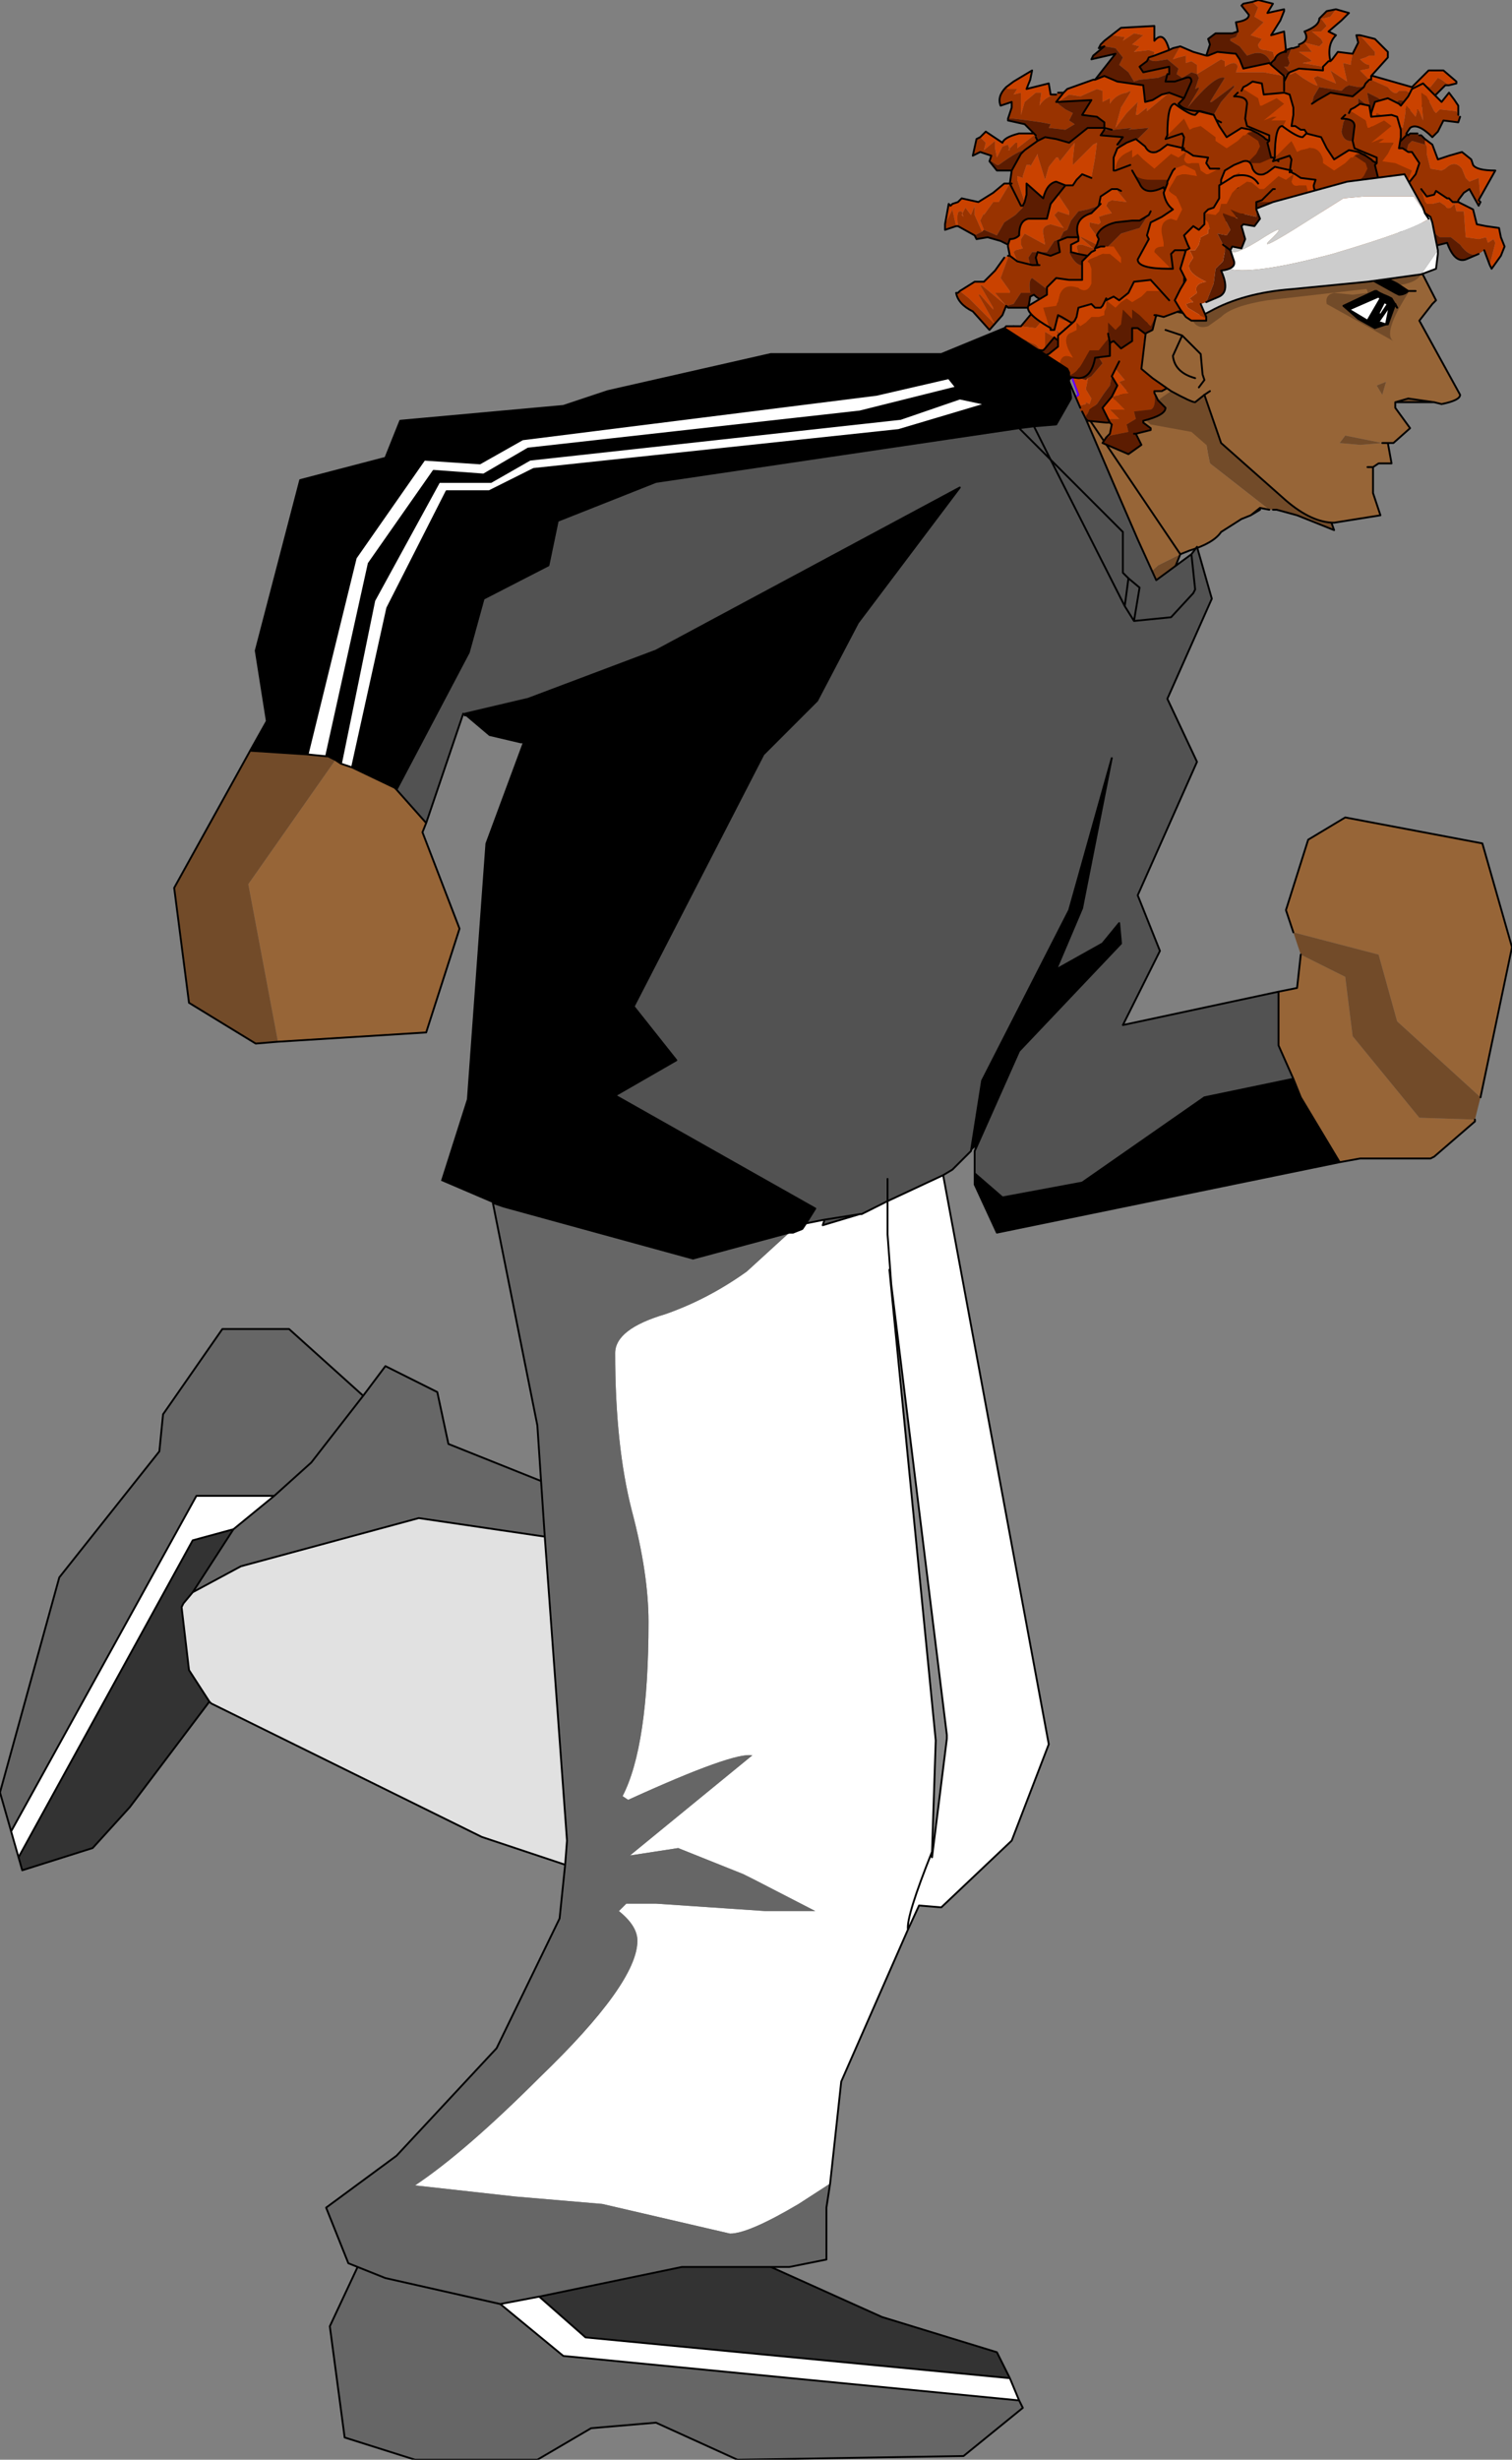 <?xml version="1.0" encoding="UTF-8" standalone="no"?>
<svg xmlns:xlink="http://www.w3.org/1999/xlink" height="66.35px" width="40.8px" xmlns="http://www.w3.org/2000/svg">
  <rect width="100%" height="100%" fill="#808080" stroke="none"/>
  <g transform="matrix(1.0, 0.0, 0.0, 1.0, 20.6, 64.65)">
    <path d="M13.4 -50.95 L13.4 -50.9 13.15 -50.75 13.4 -50.95" fill="#736059" fill-rule="evenodd" stroke="none"/>
    <path d="M11.8 -54.35 L12.35 -54.8 14.75 -52.15 15.4 -50.35 14.4 -50.75 13.85 -50.9 13.75 -50.9 13.65 -50.9 12.05 -52.15 Q11.85 -53.05 11.8 -54.35 M11.25 -49.7 L9.95 -46.5 9.0 -46.55 7.9 -46.85 5.8 -46.9 Q5.05 -47.05 4.7 -48.85 4.25 -50.7 4.65 -52.7 4.8 -53.7 6.75 -55.85 L8.65 -53.55 8.1 -53.4 6.35 -52.85 Q2.45 -52.6 9.2 -48.05 L10.1 -48.9 10.65 -49.4 11.25 -49.7" fill="#724b29" fill-rule="evenodd" stroke="none"/>
    <path d="M8.65 -53.55 L9.5 -53.9 10.75 -54.65 Q11.5 -55.2 11.8 -54.35 11.85 -53.05 12.05 -52.15 L13.65 -50.9 13.4 -50.95 13.15 -50.75 12.9 -50.65 12.35 -50.3 Q12.15 -50.0 11.5 -49.8 L11.25 -49.7 10.65 -49.4 10.1 -48.9 9.2 -48.05 Q2.45 -52.6 6.35 -52.85 L8.1 -53.4 8.65 -53.55" fill="#976537" fill-rule="evenodd" stroke="none"/>
    <path d="M8.65 -53.55 L9.5 -53.9 10.75 -54.65 Q11.5 -55.2 11.8 -54.35 L12.35 -54.8 14.75 -52.15 15.4 -50.35 14.4 -50.75 13.85 -50.9 13.75 -50.9 M13.65 -50.9 L13.4 -50.95 13.4 -50.9 13.15 -50.75 12.9 -50.65 12.35 -50.3 Q12.15 -50.0 11.5 -49.8 L11.25 -49.7 M13.4 -50.95 L13.15 -50.75" fill="none" stroke="#000000" stroke-linecap="round" stroke-linejoin="round" stroke-width="0.05"/>
    <path d="M11.25 -49.7 L9.95 -46.5 9.0 -46.55 7.9 -46.85 5.8 -46.9 Q5.05 -47.05 4.7 -48.85 4.25 -50.7 4.65 -52.7 4.8 -53.7 6.75 -55.85 L8.65 -53.55 Z" fill="none" stroke="#000000" stroke-linecap="round" stroke-linejoin="round" stroke-width="0.05"/>
    <path d="M12.2 -54.3 L11.9 -53.55 12.1 -53.25 12.15 -52.9 11.95 -52.65 11.55 -53.0 10.45 -53.2 9.8 -53.75 10.0 -53.95 10.5 -53.75 Q11.6 -54.55 11.9 -54.55 12.15 -54.6 12.2 -54.3" fill="#724b29" fill-rule="evenodd" stroke="none"/>
    <path d="M9.2 -63.55 L9.1 -63.45 9.05 -63.35 9.2 -63.4 9.5 -63.35 9.7 -63.1 9.6 -62.9 9.85 -62.7 10.0 -62.45 10.15 -62.5 10.65 -62.55 10.9 -62.65 10.95 -62.65 10.95 -62.85 10.25 -62.7 10.15 -62.85 10.35 -63.0 10.45 -63.1 10.55 -63.2 10.55 -63.25 10.4 -63.3 10.0 -63.25 10.1 -63.35 10.15 -63.4 9.95 -63.45 10.25 -63.7 10.0 -63.75 9.7 -63.55 9.75 -63.65 9.4 -63.7 9.2 -63.55 M8.1 -62.15 L7.95 -62.15 7.9 -62.1 Q7.6 -62.05 7.45 -61.8 L7.5 -62.15 7.35 -62.15 7.05 -61.9 6.95 -61.55 6.95 -62.15 6.75 -62.1 6.85 -62.25 6.6 -62.25 6.55 -62.3 Q6.3 -62.05 6.4 -61.8 L6.7 -61.9 6.7 -61.75 6.6 -61.45 6.75 -61.45 7.15 -61.4 7.5 -61.35 7.75 -61.3 7.7 -61.2 8.15 -61.15 8.4 -61.3 8.25 -61.4 8.35 -61.6 8.15 -61.7 7.95 -61.85 7.95 -61.9 8.85 -61.95 8.6 -61.55 9.0 -61.5 9.2 -61.35 9.2 -61.2 9.4 -61.15 9.2 -61.2 8.95 -61.2 8.75 -61.2 8.25 -60.8 7.9 -60.9 7.6 -60.95 7.4 -60.85 7.35 -60.95 7.35 -61.0 7.3 -61.0 6.85 -60.65 6.85 -60.8 6.8 -60.8 6.6 -60.6 6.65 -60.6 6.6 -60.75 6.45 -60.7 6.3 -60.4 6.25 -60.65 6.25 -60.85 5.95 -60.6 6.0 -60.8 5.85 -60.95 5.75 -60.9 5.65 -60.45 5.85 -60.55 6.15 -60.45 6.1 -60.3 6.15 -60.3 6.3 -60.2 6.35 -60.2 Q6.9 -60.6 7.05 -60.6 L6.95 -60.5 6.7 -60.05 6.65 -59.7 6.95 -59.1 7.0 -59.1 6.95 -59.1 6.65 -59.7 6.7 -59.7 6.65 -59.7 6.35 -59.2 6.2 -59.2 5.95 -58.85 5.95 -58.9 5.85 -58.7 5.95 -58.45 5.95 -58.4 5.95 -58.45 6.3 -58.3 6.5 -58.65 6.8 -58.85 7.0 -59.05 7.0 -59.1 7.05 -59.2 6.85 -59.8 6.85 -59.9 7.0 -59.85 7.0 -59.9 7.1 -60.2 7.2 -60.2 7.2 -60.15 7.4 -60.5 7.4 -60.45 7.6 -59.8 7.6 -59.75 7.6 -59.7 7.6 -59.75 7.6 -59.8 7.7 -60.15 7.9 -60.4 7.95 -60.4 8.0 -60.3 8.4 -60.8 8.35 -60.35 8.35 -60.2 8.9 -60.75 9.0 -60.8 8.95 -60.4 8.85 -59.85 8.6 -59.95 8.45 -59.8 8.35 -59.65 8.15 -59.65 7.95 -59.4 8.25 -58.95 8.25 -58.85 7.95 -58.95 7.85 -58.85 8.1 -58.5 7.75 -58.6 Q7.5 -58.55 7.55 -58.35 L7.6 -58.05 7.05 -58.35 6.95 -58.2 6.95 -58.05 7.0 -57.95 6.8 -57.9 6.75 -57.85 6.85 -57.6 6.65 -57.75 6.6 -57.75 6.6 -57.7 6.4 -57.15 6.65 -56.8 6.65 -56.75 6.25 -56.75 6.55 -56.4 6.6 -56.35 6.55 -56.4 6.5 -56.45 5.9 -56.95 5.85 -56.95 6.2 -56.35 6.2 -56.3 5.85 -56.7 5.8 -56.7 6.25 -55.9 5.55 -56.6 5.3 -56.8 5.25 -56.75 5.2 -56.75 Q5.25 -56.45 5.65 -56.25 L6.1 -55.75 6.45 -56.15 6.55 -56.4 6.75 -56.45 6.85 -56.6 6.95 -56.75 7.15 -56.75 7.2 -56.75 Q7.15 -57.1 7.25 -57.15 L7.65 -56.85 7.7 -56.95 7.95 -56.8 8.25 -56.7 8.45 -56.8 8.0 -56.45 7.6 -56.55 7.2 -56.15 6.95 -55.85 7.35 -55.8 7.65 -56.15 7.75 -56.2 Q8.1 -55.95 8.25 -56.0 L8.3 -56.05 8.45 -55.95 8.6 -55.7 8.5 -55.65 Q8.35 -55.6 8.1 -55.85 L8.15 -55.6 8.1 -55.6 7.95 -55.7 7.9 -55.75 8.0 -55.45 8.65 -55.45 8.5 -55.35 8.25 -55.15 7.95 -55.15 7.45 -54.9 7.4 -54.9 Q7.3 -54.75 7.05 -54.75 L7.15 -54.45 7.05 -54.15 6.75 -53.9 6.95 -53.9 7.3 -53.85 7.05 -54.1 7.5 -54.05 7.5 -54.1 7.25 -54.4 7.55 -54.35 7.25 -54.7 7.55 -54.65 Q7.6 -54.6 7.8 -54.5 L7.45 -54.8 8.05 -54.55 8.05 -54.6 7.7 -54.95 Q8.0 -54.7 8.2 -54.75 L8.15 -54.8 8.0 -55.05 8.25 -55.1 8.45 -55.05 8.55 -55.1 8.65 -55.2 8.7 -55.25 8.85 -55.2 9.0 -55.15 9.0 -55.1 9.15 -54.85 8.85 -54.5 8.75 -54.45 8.75 -54.4 8.7 -54.15 8.85 -53.9 8.8 -53.75 8.7 -53.8 8.7 -53.75 8.15 -53.6 8.1 -53.7 8.15 -53.6 8.3 -53.4 8.1 -53.35 8.3 -52.95 8.4 -53.05 8.45 -53.1 8.5 -53.1 8.7 -53.35 8.75 -53.3 8.7 -53.4 8.8 -53.6 9.0 -53.75 9.2 -54.05 9.35 -54.25 9.4 -54.5 9.5 -54.7 9.75 -54.4 9.6 -54.35 9.85 -54.05 9.4 -53.95 9.6 -53.75 9.75 -53.6 9.8 -53.6 9.45 -53.6 9.35 -53.6 9.6 -53.35 9.4 -53.35 9.3 -53.35 9.35 -53.25 9.4 -53.2 9.35 -52.95 9.25 -52.85 9.3 -52.85 9.35 -52.9 9.6 -52.95 9.85 -53.0 9.8 -53.2 10.05 -53.35 10.0 -53.55 10.45 -53.6 Q10.6 -53.65 10.55 -54.05 L10.55 -54.1 10.75 -54.1 12.0 -54.8 13.45 -55.6 Q14.8 -56.3 15.35 -56.9 15.05 -56.6 14.95 -56.6 15.05 -56.6 15.35 -56.9 L15.4 -56.95 15.45 -56.95 15.95 -57.3 16.45 -57.25 16.7 -57.75 16.7 -58.35 17.0 -58.45 17.0 -58.9 17.1 -59.25 17.05 -59.3 16.85 -59.3 16.8 -59.35 Q16.5 -59.3 16.45 -59.55 L16.45 -59.8 16.45 -59.9 16.3 -60.2 16.2 -60.4 16.2 -60.55 16.25 -60.5 Q16.5 -60.5 16.95 -60.1 L16.75 -59.8 Q16.8 -59.55 17.2 -59.6 L17.6 -59.65 17.6 -59.5 17.75 -59.45 17.75 -59.3 18.05 -59.25 18.05 -59.3 18.25 -59.3 18.1 -59.6 17.95 -59.5 17.8 -59.85 17.25 -59.8 17.2 -60.3 17.25 -60.4 17.2 -60.6 17.2 -60.65 17.2 -60.7 17.05 -60.8 17.15 -61.2 17.0 -61.35 16.85 -61.35 16.8 -61.4 16.75 -61.35 16.75 -61.3 16.55 -61.2 16.75 -61.3 16.75 -61.35 16.7 -61.35 16.6 -61.25 16.55 -61.2 15.95 -60.85 Q15.65 -60.8 15.6 -61.1 L15.65 -61.35 15.8 -61.65 16.0 -61.6 16.05 -61.75 16.05 -62.0 16.3 -61.8 16.4 -61.6 16.3 -62.1 16.3 -62.15 16.6 -62.0 16.9 -61.7 17.15 -61.95 17.45 -61.9 17.8 -61.9 18.05 -62.0 18.1 -62.05 18.4 -62.35 18.5 -62.35 18.3 -62.5 18.2 -62.55 18.0 -62.3 17.8 -62.35 17.5 -62.1 17.35 -62.2 17.15 -62.2 17.1 -62.15 Q17.0 -62.1 16.85 -62.3 L16.4 -62.5 16.35 -62.45 16.35 -62.5 16.1 -62.75 16.35 -62.8 16.35 -62.9 Q16.25 -62.9 16.1 -63.05 L16.25 -63.1 16.35 -63.15 16.5 -63.15 16.5 -63.25 16.1 -63.7 16.0 -63.7 16.05 -63.5 15.9 -63.2 15.85 -62.95 15.85 -62.9 15.65 -62.95 15.65 -62.9 15.75 -62.45 15.3 -62.75 15.45 -62.4 14.95 -62.6 14.85 -62.55 14.9 -62.45 14.95 -62.35 Q14.95 -62.3 14.55 -62.55 L14.35 -62.7 14.25 -62.65 14.2 -62.65 14.2 -62.7 14.45 -62.8 15.1 -62.75 15.1 -62.85 14.55 -62.95 14.8 -63.0 14.75 -63.05 14.45 -63.25 14.5 -63.25 14.8 -63.25 14.6 -63.5 15.0 -63.4 15.1 -63.5 15.05 -63.6 14.8 -63.8 15.05 -63.8 15.2 -63.95 15.05 -64.15 15.1 -64.15 15.3 -64.2 15.45 -64.4 15.2 -64.35 15.0 -64.15 Q15.0 -63.95 14.6 -63.8 14.75 -63.55 14.45 -63.45 L14.45 -63.4 14.3 -63.35 14.25 -63.35 14.15 -63.1 14.2 -62.95 14.15 -62.85 14.05 -62.85 14.2 -62.7 14.15 -62.65 14.05 -62.6 13.5 -62.7 12.75 -62.7 12.8 -62.85 Q12.75 -63.05 12.45 -62.85 L12.45 -62.9 12.45 -63.0 12.35 -63.05 11.7 -62.65 11.75 -62.55 11.65 -62.25 11.75 -62.3 11.75 -62.25 11.45 -61.75 Q12.2 -62.65 12.45 -62.55 L12.05 -61.9 12.1 -61.9 12.7 -62.35 12.7 -62.3 12.35 -61.9 12.15 -61.55 11.8 -61.65 Q11.35 -61.65 11.2 -61.85 L11.35 -62.0 10.95 -62.15 10.35 -61.65 10.35 -61.75 10.35 -61.8 10.35 -61.75 10.1 -61.55 10.05 -61.55 10.1 -61.9 9.8 -61.6 9.5 -61.2 9.65 -61.75 9.9 -62.15 9.9 -62.2 9.8 -62.15 Q9.5 -62.1 9.35 -61.85 L9.35 -62.0 9.25 -61.95 9.15 -61.9 9.15 -62.0 9.15 -62.2 9.0 -62.25 8.55 -62.05 8.25 -62.1 7.95 -61.9 7.9 -61.9 8.1 -62.15 M4.9 -58.6 L4.9 -58.45 5.2 -58.55 5.1 -59.0 4.9 -58.6 M5.25 -58.55 L5.7 -58.3 5.9 -58.4 5.7 -58.85 5.7 -59.05 5.7 -59.1 5.6 -58.85 5.45 -59.05 5.35 -58.85 5.4 -58.8 5.35 -58.95 5.3 -58.95 Q5.2 -58.95 5.25 -58.55 M5.8 -55.15 L6.25 -54.85 Q6.65 -54.85 6.7 -54.6 L6.95 -54.85 6.6 -55.1 6.35 -55.25 6.3 -55.25 6.55 -54.9 6.55 -54.85 5.8 -55.15 M6.95 -54.9 L7.1 -55.25 7.5 -55.2 7.35 -55.35 7.0 -55.5 6.95 -55.2 6.95 -55.1 6.7 -55.45 6.65 -55.45 6.85 -55.2 6.95 -54.9 M7.7 -53.8 L7.8 -53.8 7.8 -53.85 7.7 -53.8 M7.8 -52.4 L7.8 -52.65 7.75 -52.85 8.1 -52.8 8.2 -52.85 7.5 -53.2 7.45 -53.25 7.7 -53.1 7.75 -53.05 7.75 -52.85 7.65 -52.9 7.6 -52.95 7.5 -53.0 7.1 -53.05 7.05 -53.0 7.8 -52.4 M13.2 -64.6 L12.95 -64.55 12.9 -64.5 13.1 -64.25 Q13.1 -64.1 12.75 -64.05 L12.8 -63.8 12.8 -63.75 12.75 -63.65 12.6 -63.6 12.6 -63.55 12.85 -63.4 13.05 -63.15 13.2 -63.2 Q13.55 -63.3 13.7 -62.95 L13.7 -62.9 13.7 -62.95 13.75 -62.95 13.8 -63.05 13.75 -63.25 13.55 -63.3 Q13.35 -63.3 13.35 -63.45 L13.45 -63.6 13.15 -63.7 13.5 -64.05 13.25 -64.2 13.35 -64.45 13.2 -64.6 M11.25 -63.4 L11.05 -63.35 10.95 -63.3 10.55 -63.15 10.4 -63.1 Q10.4 -63.0 10.6 -63.0 L10.9 -63.05 11.2 -62.8 11.15 -62.65 11.3 -62.55 11.55 -62.7 11.7 -62.65 11.7 -62.9 11.55 -63.0 11.4 -62.95 11.4 -63.15 11.2 -63.1 11.05 -63.05 11.25 -63.4 M9.4 -61.15 L9.45 -61.15 9.95 -61.2 9.85 -61.15 10.4 -61.2 10.05 -60.85 10.3 -60.65 10.2 -60.6 10.15 -60.6 Q9.7 -60.5 9.55 -60.75 L9.7 -60.95 9.1 -61.0 9.2 -61.15 9.2 -61.2 9.2 -61.15 9.4 -61.15 M7.05 -60.6 L7.4 -60.85 7.05 -60.6 M7.2 -60.15 L7.2 -60.1 7.2 -60.15 M8.5 -58.25 L8.2 -58.25 7.95 -58.15 8.0 -57.85 7.75 -57.75 7.4 -57.85 7.65 -57.85 7.85 -58.15 8.0 -58.2 8.1 -58.4 8.2 -58.45 8.3 -58.7 8.5 -58.95 8.75 -59.0 9.05 -59.1 9.1 -59.35 9.4 -59.55 9.55 -59.55 9.55 -59.5 9.8 -59.2 9.4 -59.25 9.3 -59.2 9.25 -59.1 9.4 -58.9 9.2 -58.85 9.05 -58.8 9.1 -58.65 9.05 -58.6 8.8 -58.65 8.8 -58.55 9.05 -58.2 9.0 -58.3 Q9.1 -58.55 9.5 -58.65 L9.95 -58.7 10.15 -58.7 10.4 -58.85 10.45 -58.95 10.15 -58.5 9.65 -58.35 9.3 -58.0 9.15 -57.7 9.0 -57.75 8.75 -57.5 Q8.45 -57.4 8.25 -57.85 L8.45 -57.8 8.5 -57.8 8.3 -57.85 8.3 -58.05 8.5 -58.15 8.5 -58.25 M9.65 -59.5 L9.55 -59.55 9.65 -59.5 M7.25 -57.5 L7.2 -57.5 7.15 -57.7 7.25 -57.85 7.4 -57.85 7.35 -57.7 7.4 -57.5 7.25 -57.5 6.85 -57.6 7.25 -57.5 M7.4 -57.5 L7.45 -57.5 7.4 -57.5 M7.6 -55.25 L7.85 -55.55 7.9 -55.5 7.85 -55.55 7.6 -55.7 7.6 -55.25 M9.0 -58.05 L8.6 -58.25 8.55 -58.25 8.9 -57.95 8.6 -58.05 8.5 -58.05 8.45 -58.0 8.5 -57.8 8.75 -57.75 8.95 -57.8 8.95 -57.95 9.0 -58.05 M8.5 -56.9 L8.45 -56.8 8.5 -56.9 M12.35 -61.35 L12.15 -61.45 12.15 -61.55 12.15 -61.45 12.35 -61.35 M9.6 -54.9 L9.5 -54.7 9.6 -54.9 M16.3 -62.45 L16.35 -62.5 16.3 -62.45 16.25 -62.4 16.2 -62.3 15.9 -62.05 15.3 -62.15 14.95 -61.95 14.8 -61.85 14.85 -62.05 15.0 -62.3 15.6 -62.2 15.7 -62.3 15.8 -62.35 16.05 -62.3 Q16.25 -62.3 16.3 -62.45 M13.7 -62.95 L13.8 -63.05 13.7 -62.95 M14.05 -62.2 L14.05 -62.45 14.05 -62.55 14.05 -62.6 14.05 -62.55 14.05 -62.45 14.05 -62.2 M14.05 -62.45 L14.1 -62.55 14.15 -62.65 14.1 -62.55 14.05 -62.45 M15.6 -57.2 L15.4 -56.95 15.6 -57.2" fill="#993300" fill-rule="evenodd" stroke="none"/>
    <path d="M10.95 -63.3 Q10.8 -63.85 10.55 -63.55 L10.55 -63.7 10.55 -63.95 9.65 -63.9 9.2 -63.55 9.4 -63.7 9.75 -63.65 9.7 -63.55 10.0 -63.75 10.25 -63.7 9.95 -63.45 10.15 -63.4 10.1 -63.35 10.0 -63.25 10.4 -63.3 10.55 -63.25 10.55 -63.2 10.45 -63.1 10.35 -63.0 10.4 -63.1 10.55 -63.15 10.95 -63.3 M8.95 -62.5 L8.9 -62.5 8.2 -62.25 8.1 -62.15 7.9 -61.9 7.95 -61.9 8.25 -62.1 8.55 -62.05 9.0 -62.25 9.15 -62.2 9.15 -62.0 9.15 -61.9 9.25 -61.95 9.35 -62.0 9.35 -61.85 Q9.5 -62.1 9.8 -62.15 L9.9 -62.2 9.9 -62.15 9.65 -61.75 9.5 -61.2 9.8 -61.6 10.1 -61.9 10.05 -61.55 10.1 -61.55 10.35 -61.75 10.35 -61.8 10.35 -61.75 10.35 -61.65 10.95 -62.15 10.75 -62.1 10.5 -61.95 10.3 -61.9 10.25 -62.35 9.55 -62.45 9.2 -62.6 8.95 -62.5 8.9 -62.5 8.95 -62.5 M7.9 -62.1 L7.75 -62.1 7.7 -62.4 7.1 -62.25 7.2 -62.5 7.25 -62.75 6.75 -62.45 6.55 -62.3 6.6 -62.25 6.85 -62.25 6.75 -62.1 6.95 -62.15 6.95 -61.55 7.05 -61.9 7.35 -62.15 7.5 -62.15 7.45 -61.8 Q7.6 -62.05 7.9 -62.1 M7.3 -61.05 L6.9 -61.05 Q6.5 -60.95 6.45 -60.8 L6.3 -60.9 6.0 -61.1 5.85 -60.95 6.0 -60.8 5.95 -60.6 6.25 -60.85 6.25 -60.65 6.3 -60.4 6.45 -60.7 6.6 -60.75 6.65 -60.6 6.6 -60.6 6.8 -60.8 6.85 -60.8 6.85 -60.65 7.3 -61.0 7.35 -61.0 7.3 -61.05 M6.65 -59.7 L6.5 -59.7 6.2 -59.45 5.8 -59.2 5.35 -59.3 5.25 -59.2 5.1 -59.15 5.05 -59.1 5.0 -59.15 4.9 -58.6 5.1 -59.0 5.2 -58.55 5.25 -58.55 Q5.2 -58.95 5.3 -58.95 L5.35 -58.95 5.4 -58.8 5.35 -58.85 5.45 -59.05 5.6 -58.85 5.7 -59.1 5.7 -59.05 5.7 -58.85 5.9 -58.4 5.95 -58.45 5.85 -58.7 5.95 -58.9 5.95 -58.85 6.2 -59.2 6.35 -59.2 6.65 -59.7 M6.6 -58.05 L6.6 -58.0 6.65 -57.75 6.85 -57.6 6.75 -57.85 6.8 -57.9 7.0 -57.95 6.95 -58.05 6.95 -58.2 7.05 -58.35 7.6 -58.05 7.55 -58.35 Q7.5 -58.55 7.75 -58.6 L8.1 -58.5 7.85 -58.85 7.95 -58.95 8.25 -58.85 8.25 -58.95 7.95 -59.4 7.75 -59.15 7.65 -58.75 7.15 -58.75 Q6.9 -58.7 6.9 -58.3 6.8 -58.2 6.65 -58.2 L6.6 -58.05 M6.6 -57.75 L6.5 -57.7 6.25 -57.35 5.95 -57.05 5.7 -57.05 5.3 -56.8 5.55 -56.6 6.25 -55.9 5.8 -56.7 5.85 -56.7 6.2 -56.3 6.2 -56.35 5.85 -56.95 5.9 -56.95 6.5 -56.45 6.55 -56.4 6.6 -56.35 6.55 -56.4 6.25 -56.75 6.65 -56.75 6.65 -56.8 6.4 -57.15 6.6 -57.7 6.6 -57.75 M6.95 -55.85 L6.55 -55.85 6.25 -55.5 6.1 -55.25 5.8 -55.3 5.8 -55.15 6.55 -54.85 6.55 -54.9 6.3 -55.25 6.35 -55.25 6.6 -55.1 6.95 -54.85 6.95 -54.9 6.85 -55.2 6.65 -55.45 6.7 -55.45 6.95 -55.1 6.95 -55.2 7.0 -55.5 7.35 -55.35 7.5 -55.2 7.55 -55.2 7.6 -55.25 7.6 -55.7 7.85 -55.55 7.9 -55.5 8.0 -55.45 7.9 -55.75 7.95 -55.7 8.1 -55.6 8.15 -55.6 8.1 -55.85 Q8.35 -55.6 8.5 -55.65 L8.6 -55.7 8.45 -55.95 8.3 -56.05 8.25 -56.0 Q8.1 -55.95 7.75 -56.2 L7.65 -56.15 7.35 -55.8 6.95 -55.85 M6.75 -53.9 Q6.85 -53.65 7.35 -53.6 L7.45 -53.8 7.6 -53.85 7.7 -53.8 7.8 -53.85 7.8 -53.9 7.75 -54.0 7.7 -54.25 8.0 -54.15 8.0 -54.2 8.2 -54.4 8.2 -54.55 8.35 -54.5 8.4 -54.5 8.55 -54.45 8.4 -54.85 8.65 -54.6 8.95 -54.95 9.0 -55.1 9.0 -55.15 8.85 -55.2 8.7 -55.25 8.65 -55.2 8.55 -55.1 8.45 -55.05 8.25 -55.1 8.0 -55.05 8.15 -54.8 8.2 -54.75 Q8.0 -54.7 7.7 -54.95 L8.05 -54.6 8.05 -54.55 7.45 -54.8 7.8 -54.5 Q7.6 -54.6 7.55 -54.65 L7.25 -54.7 7.55 -54.35 7.25 -54.4 7.5 -54.1 7.5 -54.05 7.05 -54.1 7.3 -53.85 6.95 -53.9 6.75 -53.9 M7.8 -53.8 L7.75 -53.65 7.9 -53.35 7.7 -53.3 7.3 -53.25 7.0 -53.15 7.05 -52.95 7.7 -52.3 7.75 -52.3 7.8 -52.4 7.05 -53.0 7.1 -53.05 7.5 -53.0 7.6 -52.95 7.65 -52.9 7.75 -52.85 7.75 -53.05 7.7 -53.1 7.45 -53.25 7.5 -53.2 8.2 -52.85 8.3 -52.95 8.1 -53.35 8.3 -53.4 8.15 -53.6 8.1 -53.7 8.15 -53.6 8.7 -53.75 8.7 -53.8 8.8 -53.75 8.85 -53.9 8.7 -54.15 8.75 -54.4 8.75 -54.45 8.7 -54.4 8.35 -54.5 8.4 -54.5 8.35 -54.5 8.35 -54.4 8.5 -54.0 8.3 -53.85 8.1 -53.9 7.8 -53.85 7.8 -53.8 M18.25 -59.3 L18.45 -59.2 18.65 -59.5 18.6 -59.55 Q18.35 -59.4 18.15 -59.8 L17.75 -60.0 17.45 -60.2 17.5 -60.6 17.4 -60.6 17.3 -60.65 17.2 -60.7 17.2 -60.65 17.2 -60.6 17.25 -60.4 17.2 -60.3 17.25 -59.8 17.8 -59.85 17.95 -59.5 18.1 -59.6 18.25 -59.3 M18.5 -62.35 L18.7 -62.4 18.7 -62.45 18.35 -62.75 17.95 -62.75 17.8 -62.6 17.5 -62.3 16.45 -62.6 16.4 -62.6 16.85 -63.1 16.85 -63.25 16.5 -63.6 16.1 -63.7 16.5 -63.25 16.5 -63.15 16.35 -63.15 16.25 -63.1 16.1 -63.05 Q16.25 -62.9 16.35 -62.9 L16.35 -62.8 16.1 -62.75 16.35 -62.5 16.4 -62.5 16.35 -62.5 16.35 -62.45 16.4 -62.5 16.85 -62.3 Q17.0 -62.1 17.1 -62.15 L17.15 -62.2 17.35 -62.2 17.5 -62.1 17.8 -62.35 18.0 -62.3 18.2 -62.55 18.3 -62.5 18.5 -62.35 M15.9 -63.2 L15.5 -63.25 15.35 -63.05 15.3 -63.0 Q15.2 -63.45 15.45 -63.7 L15.25 -63.8 15.6 -64.1 15.8 -64.3 15.45 -64.4 15.3 -64.2 15.1 -64.15 15.05 -64.15 15.2 -63.95 15.05 -63.8 14.8 -63.8 15.05 -63.6 15.1 -63.5 15.0 -63.4 14.6 -63.5 14.8 -63.25 14.5 -63.25 14.45 -63.25 14.75 -63.05 14.8 -63.0 14.55 -62.95 15.1 -62.85 15.1 -62.75 14.45 -62.8 14.2 -62.7 14.2 -62.65 14.25 -62.65 14.35 -62.7 14.55 -62.55 Q14.95 -62.3 14.95 -62.35 L14.9 -62.45 14.85 -62.55 14.95 -62.6 15.45 -62.4 15.3 -62.75 15.75 -62.45 15.65 -62.9 15.65 -62.95 15.85 -62.9 15.85 -62.95 15.9 -63.2 M14.1 -63.3 L14.05 -63.8 13.7 -63.7 13.95 -64.1 14.05 -64.35 14.05 -64.4 13.6 -64.3 13.75 -64.55 13.35 -64.65 13.2 -64.6 13.35 -64.45 13.25 -64.2 13.5 -64.05 13.15 -63.7 13.45 -63.6 13.35 -63.45 Q13.35 -63.3 13.55 -63.3 L13.75 -63.25 13.8 -63.05 Q13.85 -63.2 14.05 -63.25 L14.1 -63.3 M11.95 -63.15 L11.6 -63.25 11.25 -63.4 11.05 -63.05 11.2 -63.1 11.4 -63.15 11.4 -62.95 11.55 -63.0 11.7 -62.9 11.7 -62.65 11.65 -62.6 11.7 -62.65 12.35 -63.05 12.45 -63.0 12.45 -62.9 12.45 -62.85 Q12.75 -63.05 12.8 -62.85 L12.75 -62.7 13.5 -62.7 14.05 -62.6 13.7 -62.9 13.65 -62.95 12.95 -62.8 12.85 -63.05 12.75 -63.2 12.25 -63.25 12.0 -63.15 11.95 -63.15 M8.85 -59.85 L8.95 -60.4 9.0 -60.8 8.9 -60.75 8.35 -60.2 8.35 -60.35 8.4 -60.8 8.0 -60.3 7.95 -60.4 7.9 -60.4 7.7 -60.15 7.6 -59.8 7.6 -59.75 7.6 -59.7 7.6 -59.75 7.6 -59.8 7.4 -60.45 7.4 -60.5 7.2 -60.15 7.2 -60.2 7.1 -60.2 7.0 -59.9 7.0 -59.85 6.85 -59.9 6.85 -59.8 7.05 -59.2 7.1 -59.4 7.1 -59.7 7.55 -59.3 Q7.65 -59.7 7.9 -59.75 L8.15 -59.65 8.35 -59.65 8.45 -59.8 8.6 -59.95 8.85 -59.85 M7.2 -60.15 L7.2 -60.1 7.2 -60.15 M9.05 -59.1 L9.1 -59.15 8.85 -58.9 Q8.35 -58.75 8.5 -58.25 L8.5 -58.15 8.3 -58.05 8.3 -57.85 8.5 -57.8 8.45 -58.0 8.5 -58.05 8.6 -58.05 8.9 -57.95 8.55 -58.25 8.6 -58.25 9.0 -58.05 9.05 -58.2 8.8 -58.55 8.8 -58.65 9.05 -58.6 9.1 -58.65 9.05 -58.8 9.2 -58.85 9.4 -58.9 9.25 -59.1 9.3 -59.2 9.4 -59.25 9.8 -59.2 9.55 -59.5 9.55 -59.55 9.4 -59.55 9.1 -59.35 9.05 -59.1 M9.4 -54.5 L9.55 -54.25 9.4 -53.95 9.15 -53.65 9.3 -53.35 9.4 -53.35 9.6 -53.35 9.35 -53.6 9.45 -53.6 9.8 -53.6 9.75 -53.6 9.6 -53.75 9.4 -53.95 9.85 -54.05 9.6 -54.35 9.75 -54.4 9.5 -54.7 9.4 -54.5 M15.1 -62.85 L15.25 -63.0 15.3 -63.0 15.25 -63.0 15.1 -62.85 M16.4 -62.5 L16.4 -62.6 16.4 -62.55 16.4 -62.5" fill="#ca4200" fill-rule="evenodd" stroke="none"/>
    <path d="M9.2 -63.4 L8.9 -63.15 8.85 -63.05 9.5 -63.2 8.95 -62.5 9.2 -62.6 9.55 -62.45 10.25 -62.35 10.3 -61.9 10.5 -61.95 10.75 -62.1 10.95 -62.15 11.35 -62.0 11.2 -61.85 Q11.35 -61.65 11.8 -61.65 L12.15 -61.55 12.35 -61.9 12.7 -62.3 12.7 -62.35 12.1 -61.9 12.05 -61.9 12.45 -62.55 Q12.2 -62.65 11.45 -61.75 L11.75 -62.25 11.75 -62.3 11.65 -62.25 11.75 -62.55 11.7 -62.65 11.55 -62.7 11.3 -62.55 11.15 -62.65 11.2 -62.8 10.9 -63.05 10.6 -63.0 Q10.4 -63.0 10.4 -63.1 L10.35 -63.0 10.15 -62.85 10.25 -62.7 10.95 -62.85 10.95 -62.65 10.9 -62.65 10.85 -62.45 11.1 -62.45 11.4 -62.55 Q11.55 -62.6 11.55 -62.45 L11.35 -62.0 11.55 -62.45 Q11.55 -62.6 11.4 -62.55 L11.1 -62.45 10.85 -62.45 10.9 -62.65 10.65 -62.55 10.15 -62.5 10.0 -62.45 9.85 -62.7 9.6 -62.9 9.7 -63.1 9.5 -63.35 9.2 -63.4 M6.6 -61.45 L6.6 -61.4 7.05 -61.3 7.3 -61.05 7.35 -61.0 7.35 -60.95 7.4 -60.85 7.6 -60.95 7.9 -60.9 8.25 -60.8 8.75 -61.2 8.95 -61.2 9.2 -61.2 9.2 -61.35 9.0 -61.5 8.6 -61.55 8.85 -61.95 7.95 -61.9 7.95 -61.85 8.15 -61.7 8.35 -61.6 8.25 -61.4 8.4 -61.3 8.15 -61.15 7.7 -61.2 7.75 -61.3 7.5 -61.35 7.15 -61.4 6.75 -61.45 6.6 -61.45 M6.1 -60.3 L6.3 -60.05 6.7 -60.05 6.95 -60.5 7.05 -60.6 Q6.9 -60.6 6.35 -60.2 L6.3 -60.2 6.15 -60.3 6.1 -60.3 M5.7 -58.3 L5.75 -58.2 6.05 -58.25 6.4 -58.15 6.6 -58.05 6.65 -58.2 Q6.8 -58.2 6.9 -58.3 6.9 -58.7 7.15 -58.75 L7.65 -58.75 7.75 -59.15 7.95 -59.4 8.15 -59.65 7.9 -59.75 Q7.65 -59.7 7.55 -59.3 L7.1 -59.7 7.1 -59.4 7.05 -59.2 7.0 -59.1 7.0 -59.05 6.8 -58.85 6.5 -58.65 6.3 -58.3 5.95 -58.45 5.95 -58.4 5.95 -58.45 5.9 -58.4 5.7 -58.3 M6.6 -56.35 L7.15 -56.35 7.2 -56.65 7.3 -56.7 Q7.45 -56.55 7.6 -56.55 L8.0 -56.45 8.45 -56.8 8.25 -56.7 7.95 -56.8 7.7 -56.95 7.65 -56.85 7.25 -57.15 Q7.15 -57.1 7.2 -56.75 L7.15 -56.75 6.95 -56.75 6.85 -56.6 6.75 -56.45 6.55 -56.4 6.6 -56.35 M7.5 -55.2 L7.4 -54.9 7.45 -54.9 7.95 -55.15 8.25 -55.15 8.5 -55.35 8.65 -55.45 8.0 -55.45 7.9 -55.5 7.85 -55.55 7.6 -55.25 7.55 -55.2 7.5 -55.2 M8.75 -53.3 L9.25 -53.25 9.35 -53.25 9.3 -53.35 9.15 -53.65 9.4 -53.95 9.55 -54.25 9.4 -54.5 9.35 -54.25 9.2 -54.05 9.0 -53.75 8.8 -53.6 8.7 -53.4 8.75 -53.3 M9.25 -52.85 L9.15 -52.7 9.85 -52.4 10.2 -52.65 10.05 -52.95 10.0 -52.95 10.05 -52.95 10.45 -53.05 10.45 -53.1 10.25 -53.25 10.25 -53.3 Q10.85 -53.45 10.85 -53.65 L10.65 -53.85 10.55 -54.05 Q10.6 -53.65 10.45 -53.6 L10.0 -53.55 10.05 -53.35 9.8 -53.2 9.85 -53.0 9.6 -52.95 9.35 -52.9 9.3 -52.85 9.25 -52.85 M17.1 -59.25 L17.3 -59.35 17.8 -59.15 18.05 -59.25 17.75 -59.3 17.75 -59.45 17.6 -59.5 17.6 -59.65 17.2 -59.6 Q16.8 -59.55 16.75 -59.8 L16.95 -60.1 Q16.5 -60.5 16.25 -60.5 L16.2 -60.55 16.2 -60.4 16.3 -60.2 16.45 -59.9 16.45 -59.8 16.45 -59.55 Q16.5 -59.3 16.8 -59.35 L16.85 -59.3 17.05 -59.3 17.1 -59.25 M16.8 -61.4 L16.9 -61.45 17.15 -61.7 17.65 -61.7 18.05 -62.0 17.8 -61.9 17.45 -61.9 17.15 -61.95 16.9 -61.7 16.6 -62.0 16.3 -62.15 16.3 -62.1 16.4 -61.6 16.3 -61.8 16.05 -62.0 16.05 -61.75 16.0 -61.6 15.8 -61.65 15.65 -61.35 15.6 -61.1 Q15.65 -60.8 15.95 -60.85 L16.55 -61.2 16.6 -61.25 16.7 -61.35 16.75 -61.35 16.8 -61.4 M14.25 -63.35 L14.1 -63.3 14.1 -63.25 14.05 -63.25 Q13.85 -63.2 13.8 -63.05 L13.75 -62.95 13.7 -62.95 13.7 -62.9 14.05 -62.6 14.15 -62.65 14.2 -62.7 14.05 -62.85 14.15 -62.85 14.2 -62.95 14.15 -63.1 14.25 -63.35 M12.8 -63.8 L12.65 -63.75 12.2 -63.75 12.0 -63.6 12.05 -63.45 11.95 -63.15 12.0 -63.15 12.25 -63.25 12.75 -63.2 12.85 -63.05 12.95 -62.8 13.65 -62.95 13.7 -62.9 13.7 -62.95 Q13.55 -63.3 13.2 -63.2 L13.05 -63.15 12.85 -63.4 12.6 -63.55 12.6 -63.6 12.75 -63.65 12.8 -63.75 12.8 -63.8 M11.7 -62.65 L11.65 -62.6 11.7 -62.65 M9.55 -60.75 Q9.7 -60.5 10.15 -60.6 L10.2 -60.6 10.3 -60.65 10.05 -60.85 10.4 -61.2 9.85 -61.15 9.95 -61.2 9.45 -61.15 9.4 -61.15 9.2 -61.15 9.1 -61.0 9.7 -60.95 9.55 -60.75 M7.4 -57.85 L7.75 -57.75 8.0 -57.85 7.95 -58.15 8.2 -58.25 8.5 -58.25 Q8.35 -58.75 8.85 -58.9 L9.1 -59.15 9.05 -59.1 8.75 -59.0 8.5 -58.95 8.3 -58.7 8.2 -58.45 8.1 -58.4 8.0 -58.2 7.85 -58.15 7.65 -57.85 7.4 -57.85 7.25 -57.85 7.15 -57.7 7.2 -57.5 7.25 -57.5 7.4 -57.5 7.35 -57.7 7.4 -57.85 M8.5 -57.8 L8.45 -57.8 8.25 -57.85 Q8.45 -57.4 8.75 -57.5 L9.0 -57.75 9.15 -57.7 9.3 -58.0 9.65 -58.35 10.15 -58.5 10.45 -58.95 10.4 -58.85 10.15 -58.7 9.95 -58.7 9.5 -58.65 Q9.1 -58.55 9.0 -58.3 L9.05 -58.2 9.0 -58.05 8.95 -57.95 8.95 -57.8 8.75 -57.75 8.5 -57.8 M9.0 -55.1 L8.95 -54.95 8.65 -54.6 8.4 -54.85 8.55 -54.45 8.4 -54.5 8.35 -54.5 8.2 -54.55 8.2 -54.4 8.3 -54.45 8.35 -54.5 8.7 -54.4 8.75 -54.45 8.85 -54.5 9.15 -54.85 9.0 -55.1 M8.0 -54.15 L7.7 -54.25 7.75 -54.0 7.8 -53.9 7.8 -53.85 8.0 -54.15 M16.3 -62.45 Q16.25 -62.3 16.05 -62.3 L15.8 -62.35 15.7 -62.3 15.6 -62.2 15.0 -62.3 14.85 -62.05 14.8 -61.85 14.95 -61.95 15.3 -62.15 15.9 -62.05 16.2 -62.3 16.25 -62.4 16.3 -62.45" fill="#5c1c01" fill-rule="evenodd" stroke="none"/>
    <path d="M10.95 -63.3 Q10.8 -63.85 10.55 -63.55 L10.55 -63.7 10.55 -63.95 9.65 -63.9 9.2 -63.55 9.1 -63.45 9.05 -63.35 9.2 -63.4 8.9 -63.15 8.85 -63.05 9.5 -63.2 8.95 -62.5 8.9 -62.5 8.2 -62.25 8.1 -62.15 7.95 -62.15 M7.9 -62.1 L7.75 -62.1 7.7 -62.4 7.1 -62.25 7.2 -62.5 7.25 -62.75 6.75 -62.45 6.55 -62.3 Q6.3 -62.05 6.4 -61.8 L6.7 -61.9 6.7 -61.75 6.6 -61.45 6.6 -61.4 7.05 -61.3 7.3 -61.05 6.9 -61.05 Q6.5 -60.95 6.45 -60.8 L6.3 -60.9 6.0 -61.1 5.85 -60.95 5.75 -60.9 5.65 -60.45 5.85 -60.55 6.15 -60.45 6.1 -60.3 6.3 -60.05 6.7 -60.05 6.65 -59.7 6.5 -59.7 6.2 -59.45 5.8 -59.2 5.35 -59.3 5.25 -59.2 5.1 -59.15 5.05 -59.1 5.0 -59.15 4.9 -58.6 4.9 -58.45 5.2 -58.55 5.25 -58.55 5.7 -58.3 5.75 -58.2 6.05 -58.25 6.4 -58.15 6.6 -58.05 6.6 -58.0 6.65 -57.75 6.6 -57.75 M6.5 -57.7 L6.25 -57.35 5.95 -57.05 5.7 -57.05 5.3 -56.8 5.25 -56.75 5.2 -56.75 Q5.25 -56.45 5.65 -56.25 L6.1 -55.75 6.45 -56.15 6.55 -56.4 6.6 -56.35 7.15 -56.35 7.2 -56.65 7.3 -56.7 Q7.45 -56.55 7.6 -56.55 L7.2 -56.15 6.95 -55.85 6.55 -55.85 6.25 -55.5 6.1 -55.25 5.8 -55.3 5.8 -55.15 6.25 -54.85 Q6.65 -54.85 6.7 -54.6 L6.95 -54.85 6.95 -54.9 7.1 -55.25 7.5 -55.2 7.4 -54.9 Q7.3 -54.75 7.05 -54.75 L7.15 -54.45 7.05 -54.15 6.75 -53.9 Q6.85 -53.65 7.35 -53.6 L7.45 -53.8 7.6 -53.85 7.7 -53.8 7.8 -53.8 7.75 -53.65 7.9 -53.35 7.7 -53.3 7.3 -53.25 7.0 -53.15 7.05 -52.95 7.7 -52.3 7.75 -52.3 7.8 -52.4 7.8 -52.65 7.75 -52.85 8.1 -52.8 8.2 -52.85 8.3 -52.95 8.4 -53.05 M8.45 -53.1 L8.5 -53.1 8.7 -53.35 8.75 -53.3 9.25 -53.25 9.35 -53.25 M16.8 -61.4 L16.9 -61.45 17.15 -61.7 17.65 -61.7 18.05 -62.0 M18.1 -62.05 L18.4 -62.35 18.5 -62.35 18.7 -62.4 18.7 -62.45 18.35 -62.75 17.95 -62.75 17.8 -62.6 17.5 -62.3 16.45 -62.6 16.4 -62.6 16.85 -63.1 16.85 -63.25 16.5 -63.6 16.1 -63.7 16.0 -63.7 16.05 -63.5 15.9 -63.2 15.5 -63.25 15.35 -63.05 15.3 -63.0 Q15.2 -63.45 15.45 -63.7 L15.25 -63.8 15.6 -64.1 15.8 -64.3 15.45 -64.4 15.2 -64.35 15.0 -64.15 Q15.0 -63.95 14.6 -63.8 14.75 -63.55 14.45 -63.45 M14.45 -63.4 L14.3 -63.35 14.25 -63.35 14.1 -63.3 14.05 -63.8 13.7 -63.7 13.95 -64.1 14.05 -64.35 14.05 -64.4 13.6 -64.3 13.75 -64.55 13.35 -64.65 13.2 -64.6 12.95 -64.55 12.9 -64.5 13.1 -64.25 Q13.1 -64.1 12.75 -64.05 L12.8 -63.8 12.65 -63.75 12.2 -63.75 12.0 -63.6 12.05 -63.45 11.95 -63.15 11.6 -63.25 11.25 -63.4 11.05 -63.35 10.95 -63.3 10.55 -63.15 10.4 -63.1 10.35 -63.0 10.15 -62.85 10.25 -62.7 10.95 -62.85 10.95 -62.65 10.9 -62.65 10.85 -62.45 11.1 -62.45 11.4 -62.55 Q11.55 -62.6 11.55 -62.45 L11.35 -62.0 11.2 -61.85 Q11.35 -61.65 11.8 -61.65 L12.15 -61.55 12.15 -61.45 12.35 -61.35 M13.7 -62.95 L13.7 -62.9 13.65 -62.95 12.95 -62.8 12.85 -63.05 12.75 -63.2 12.25 -63.25 12.0 -63.15 11.95 -63.15 12.0 -63.15 M10.95 -62.15 L10.75 -62.1 10.5 -61.95 10.3 -61.9 10.25 -62.35 9.55 -62.45 9.2 -62.6 8.95 -62.5 8.9 -62.5 M10.95 -62.15 L11.35 -62.0 M9.4 -61.15 L9.2 -61.2 9.2 -61.35 9.0 -61.5 8.6 -61.55 8.85 -61.95 7.95 -61.9 7.9 -61.9 8.1 -62.15 M9.2 -61.15 L9.1 -61.0 9.7 -60.95 9.55 -60.75 M7.4 -60.85 L7.6 -60.95 7.9 -60.9 8.25 -60.8 8.75 -61.2 8.95 -61.2 9.2 -61.2 9.2 -61.15 M7.05 -59.2 L7.0 -59.1 6.95 -59.1 6.65 -59.7 6.7 -59.7 6.65 -59.7 M7.35 -60.95 L7.4 -60.85 7.05 -60.6 6.95 -60.5 6.7 -60.05 M7.3 -61.05 L7.35 -61.0 M7.95 -59.4 L7.75 -59.15 7.65 -58.75 7.15 -58.75 Q6.9 -58.7 6.9 -58.3 6.8 -58.2 6.65 -58.2 L6.6 -58.05 M6.85 -57.6 L6.65 -57.75 M7.05 -59.2 L7.1 -59.4 7.1 -59.7 7.55 -59.3 Q7.65 -59.7 7.9 -59.75 L8.15 -59.65 7.95 -59.4 M8.5 -58.25 L8.2 -58.25 7.95 -58.15 8.0 -57.85 7.75 -57.75 7.4 -57.85 7.35 -57.7 7.4 -57.5 7.25 -57.5 6.85 -57.6 M9.1 -59.15 L8.85 -58.9 Q8.35 -58.75 8.5 -58.25 L8.5 -58.15 8.3 -58.05 8.3 -57.85 8.5 -57.8 8.75 -57.75 8.95 -57.8 8.95 -57.95 9.0 -58.05 9.05 -58.2 9.0 -58.3 Q9.1 -58.55 9.5 -58.65 L9.95 -58.7 10.15 -58.7 10.4 -58.85 10.45 -58.95 M9.55 -59.55 L9.65 -59.5 M7.4 -57.5 L7.45 -57.5 7.4 -57.5 M8.45 -56.8 L8.0 -56.45 7.6 -56.55 M7.9 -55.5 L7.85 -55.55 7.6 -55.25 7.55 -55.2 7.5 -55.2 7.55 -55.2 M7.9 -55.5 L8.0 -55.45 8.65 -55.45 M8.2 -54.4 L8.0 -54.2 8.0 -54.15 7.8 -53.85 7.8 -53.8 7.8 -53.85 8.1 -53.9 8.3 -53.85 M8.35 -54.5 L8.3 -54.45 8.2 -54.4 M9.55 -59.55 L9.4 -59.55 9.1 -59.35 9.05 -59.1 M8.15 -59.65 L8.35 -59.65 8.45 -59.8 8.6 -59.95 8.85 -59.85 M8.45 -56.8 L8.5 -56.9 M16.35 -62.5 L16.3 -62.45 16.25 -62.4 16.2 -62.3 15.9 -62.05 15.3 -62.15 14.95 -61.95 14.8 -61.85 M15.1 -62.85 L15.1 -62.75 14.45 -62.8 14.2 -62.7 14.15 -62.65 14.1 -62.55 14.05 -62.45 14.05 -62.2 M15.3 -63.0 L15.25 -63.0 15.1 -62.85 M14.05 -63.25 L14.1 -63.3 14.1 -63.25 14.05 -63.25 Q13.85 -63.2 13.8 -63.05 L13.7 -62.95 M13.7 -62.9 L14.05 -62.6 14.05 -62.55 14.05 -62.45 M16.4 -62.5 L16.4 -62.6 16.4 -62.55 16.4 -62.5 16.35 -62.5 M16.55 -61.2 L16.75 -61.3 16.75 -61.35 16.8 -61.4" fill="none" stroke="#000000" stroke-linecap="round" stroke-linejoin="round" stroke-width="0.05"/>
    <path d="M9.35 -53.25 L9.4 -53.2 9.35 -52.95 9.25 -52.85 9.15 -52.7 9.85 -52.4 10.2 -52.65 10.05 -52.95 10.0 -52.95 10.05 -52.95 10.45 -53.05 10.45 -53.1 10.25 -53.25 10.25 -53.3 Q10.85 -53.45 10.85 -53.65 L10.65 -53.85 10.55 -54.05 10.55 -54.1 10.75 -54.1 12.0 -54.8 13.45 -55.6 Q14.8 -56.3 15.35 -56.9 L15.45 -56.95 15.95 -57.3 16.45 -57.25 16.7 -57.75 16.7 -58.35 17.0 -58.45 17.0 -58.9 17.1 -59.25 17.3 -59.35 17.8 -59.15 18.05 -59.25 18.05 -59.3 18.25 -59.3 18.45 -59.2 18.65 -59.5 18.6 -59.55 Q18.35 -59.4 18.15 -59.8 L17.75 -60.0 17.45 -60.2 17.5 -60.6 17.4 -60.6 M17.3 -60.65 L17.2 -60.7 17.05 -60.8 17.15 -61.2 17.0 -61.35 16.85 -61.35 16.8 -61.4 16.75 -61.35 16.7 -61.35 16.6 -61.25 M9.3 -53.35 L9.15 -53.65 9.4 -53.95 9.55 -54.25 9.4 -54.5 9.5 -54.7 9.6 -54.9 M9.3 -53.35 L9.35 -53.25 M15.35 -56.9 Q15.05 -56.6 14.95 -56.6 M15.4 -56.95 L15.35 -56.9 M15.4 -56.95 L15.6 -57.2" fill="none" stroke="#000000" stroke-linecap="round" stroke-linejoin="round" stroke-width="0.05"/>
    <path d="M8.4 -53.05 L8.45 -53.1 M8.4 -54.5 L8.35 -54.5 8.35 -54.4 8.5 -54.0 8.3 -53.85" fill="none" stroke="#6600ff" stroke-linecap="round" stroke-linejoin="round" stroke-width="0.05"/>
    <path d="M18.15 -56.55 L18.05 -56.45 17.7 -56.0 18.8 -54.0 Q18.8 -53.85 18.3 -53.75 L18.1 -53.8 17.4 -53.9 17.05 -53.8 17.05 -53.65 17.45 -53.1 17.0 -52.7 16.85 -52.7 16.95 -52.15 16.6 -52.15 16.45 -52.05 16.45 -51.35 16.65 -50.75 15.4 -50.55 Q14.8 -50.55 14.1 -51.15 L12.35 -52.7 11.9 -54.0 11.65 -53.8 Q11.55 -53.8 11.0 -54.1 L10.5 -54.45 10.2 -54.7 10.35 -55.95 10.85 -56.3 11.35 -56.2 11.7 -56.05 Q11.9 -57.75 12.05 -58.1 L13.3 -58.85 15.5 -59.65 16.05 -59.3 16.5 -58.75 17.05 -58.45 17.15 -58.4 17.2 -58.4 18.15 -56.55 M12.05 -54.1 L11.9 -54.0 12.05 -54.1 M11.3 -55.6 L10.85 -55.75 11.3 -55.6 11.8 -55.1 11.85 -54.55 11.9 -54.4 11.75 -54.2 11.9 -54.4 11.85 -54.55 11.8 -55.1 11.3 -55.6 11.05 -55.05 Q11.1 -54.6 11.65 -54.45 11.1 -54.6 11.05 -55.05 L11.3 -55.6 M16.8 -54.35 L16.55 -54.25 16.7 -54.0 16.8 -54.35 M16.7 -52.7 L16.85 -52.7 16.7 -52.7 15.7 -52.9 15.55 -52.7 16.1 -52.65 16.7 -52.7 M16.3 -52.05 L16.45 -52.05 16.3 -52.05" fill="#976537" fill-rule="evenodd" stroke="none"/>
    <path d="M18.1 -53.8 L17.05 -53.8 17.4 -53.9 18.1 -53.8 M16.8 -54.35 L16.7 -54.0 16.55 -54.25 16.8 -54.35 M16.7 -52.7 L16.1 -52.65 15.55 -52.7 15.7 -52.9 16.7 -52.7" fill="#724b29" fill-rule="evenodd" stroke="none"/>
    <path d="M18.05 -56.45 L18.15 -56.55 18.05 -56.45 17.7 -56.0 18.8 -54.0 Q18.8 -53.85 18.3 -53.75 L18.1 -53.8 17.05 -53.8 17.05 -53.65 17.45 -53.1 17.0 -52.7 16.85 -52.7 16.95 -52.15 16.6 -52.15 16.45 -52.05 16.45 -51.35 16.65 -50.75 15.4 -50.55 Q14.8 -50.55 14.1 -51.15 L12.35 -52.7 11.9 -54.0 M17.05 -58.45 L17.1 -58.45 17.15 -58.4 17.2 -58.4 18.15 -56.55 M17.05 -53.8 L17.4 -53.9 18.1 -53.8 M16.85 -52.7 L16.7 -52.7 M16.45 -52.05 L16.3 -52.05" fill="none" stroke="#000000" stroke-linecap="round" stroke-linejoin="round" stroke-width="0.05"/>
    <path d="M11.9 -54.0 L11.65 -53.8 Q11.55 -53.8 11.0 -54.1 L10.5 -54.45 10.2 -54.7 10.35 -55.95 10.85 -56.3 11.35 -56.2 11.7 -56.05 Q11.9 -57.75 12.05 -58.1 L13.3 -58.85 15.5 -59.65 16.05 -59.3 16.5 -58.75 17.05 -58.45 17.15 -58.4 M11.75 -54.2 L11.9 -54.4 11.85 -54.55 11.8 -55.1 11.3 -55.6 11.05 -55.05 Q11.1 -54.6 11.65 -54.45 M10.85 -55.75 L11.3 -55.6 M11.9 -54.0 L12.05 -54.1" fill="none" stroke="#000000" stroke-linecap="round" stroke-linejoin="round" stroke-width="0.05"/>
    <path d="M17.75 -57.45 Q17.85 -57.05 17.1 -56.95 L13.6 -56.55 Q12.65 -56.4 12.35 -56.1 L12.0 -55.85 Q11.65 -55.75 11.55 -56.1 L11.9 -57.05 Q12.35 -57.75 13.0 -57.85 L13.3 -57.75 14.2 -57.7 15.6 -57.75 16.15 -57.6 16.9 -57.65 17.75 -57.45" fill="#724b29" fill-rule="evenodd" stroke="none"/>
    <path d="M16.15 -57.1 Q16.15 -57.35 16.4 -57.4 16.75 -57.45 17.4 -56.75 16.7 -55.65 17.0 -55.45 L15.2 -56.45 Q15.15 -56.7 15.4 -56.75 L15.9 -56.7 16.3 -56.75 16.3 -56.8 16.15 -57.1 M16.45 -56.35 L16.4 -56.25 16.8 -56.05 16.85 -56.3 16.45 -56.35" fill="#724b29" fill-rule="evenodd" stroke="none"/>
    <path d="M16.0 -57.25 L16.15 -57.25 17.05 -56.75 17.15 -56.7 Q17.3 -56.7 17.4 -56.8 L17.45 -56.8 17.4 -56.8 17.1 -57.0 16.2 -57.45 15.95 -57.45 15.6 -57.3 16.0 -57.25 M17.05 -56.45 L17.1 -56.35 16.95 -56.6 16.85 -56.65 Q16.6 -56.75 16.55 -56.8 L16.5 -56.8 15.65 -56.4 16.05 -56.05 16.5 -55.8 16.8 -55.9 16.85 -55.9 17.05 -56.45 16.95 -56.5 16.65 -56.6 16.95 -56.5 17.05 -56.45 M16.3 -56.0 L15.8 -56.3 16.6 -56.65 16.65 -56.6 16.3 -56.0 16.3 -55.95 16.55 -55.9 16.3 -55.95 16.3 -56.0 M16.9 -56.4 L16.8 -55.9 16.65 -55.95 16.55 -55.9 16.9 -56.4 16.95 -56.45 16.95 -56.5 16.95 -56.45 16.9 -56.4" fill="#000000" fill-rule="evenodd" stroke="none"/>
    <path d="M16.65 -56.6 L16.6 -56.65 15.8 -56.3 16.3 -56.0 16.65 -56.6 M16.55 -55.9 L16.65 -55.95 16.8 -55.9 16.9 -56.4 16.55 -55.9" fill="#ffffff" fill-rule="evenodd" stroke="none"/>
    <path d="M16.0 -57.25 L15.6 -57.3 15.95 -57.45 16.2 -57.45 17.1 -57.0 17.4 -56.8 17.45 -56.8 17.4 -56.8 Q17.3 -56.7 17.15 -56.7 L17.05 -56.75 16.15 -57.25 16.0 -57.25 M17.45 -56.8 L17.6 -56.8 M17.1 -56.35 L17.05 -56.45 16.95 -56.5 16.65 -56.6 16.6 -56.65 15.8 -56.3 16.3 -56.0 16.3 -55.95 16.55 -55.9 16.65 -55.95 16.8 -55.9 16.9 -56.4 16.95 -56.45 16.95 -56.5 M16.55 -55.9 L16.9 -56.4 M16.65 -56.6 L16.3 -56.0 M15.6 -57.3 L15.45 -57.2" fill="none" stroke="#000000" stroke-linecap="round" stroke-linejoin="round" stroke-width="0.05"/>
    <path d="M17.05 -56.45 L16.85 -55.9 16.8 -55.9 16.5 -55.8 16.05 -56.05 15.65 -56.4 16.5 -56.8 16.55 -56.8 Q16.6 -56.75 16.85 -56.65 L16.95 -56.6 17.1 -56.35" fill="none" stroke="#000000" stroke-linecap="round" stroke-linejoin="round" stroke-width="0.05"/>
    <path d="M16.6 -56.2 L16.65 -56.15 16.85 -56.45 16.75 -56.5 16.6 -56.2" fill="#ffffff" fill-rule="evenodd" stroke="none"/>
    <path d="M16.6 -56.2 L16.65 -56.15 16.85 -56.45 16.75 -56.5 16.6 -56.2 Z" fill="none" stroke="#000000" stroke-linecap="round" stroke-linejoin="round" stroke-width="0.05"/>
    <path d="M18.75 -61.55 L18.7 -61.65 18.25 -61.7 18.15 -61.6 18.1 -61.65 17.9 -62.05 17.75 -62.15 17.8 -61.4 17.7 -61.65 17.65 -61.7 17.6 -61.5 17.35 -61.8 17.3 -61.45 17.25 -61.2 16.95 -61.4 16.55 -61.6 16.45 -61.3 16.4 -61.1 16.35 -61.05 16.4 -61.1 16.4 -61.2 16.3 -61.0 16.25 -60.5 16.65 -59.6 Q17.15 -58.85 17.9 -58.6 L17.95 -58.6 18.0 -58.45 18.25 -58.25 18.55 -58.25 18.8 -58.05 Q19.05 -57.7 19.3 -57.8 L19.45 -57.9 19.6 -57.5 19.75 -58.1 19.7 -58.2 19.55 -58.1 19.5 -58.25 19.3 -58.2 18.95 -58.25 18.9 -58.95 18.7 -58.95 18.65 -59.15 18.7 -59.2 18.75 -59.2 18.75 -59.25 18.9 -59.45 19.05 -59.55 19.3 -59.1 19.35 -59.2 19.3 -59.25 19.35 -59.3 19.3 -59.85 19.05 -59.75 18.95 -59.85 18.85 -60.1 Q18.65 -60.35 18.4 -60.1 L18.3 -60.05 18.0 -60.1 17.9 -60.5 17.9 -60.65 17.9 -60.7 17.85 -60.8 17.85 -60.75 17.5 -60.85 17.4 -60.75 17.35 -60.55 17.35 -60.15 17.1 -60.4 16.95 -60.8 17.0 -60.75 17.2 -60.85 17.35 -61.0 17.35 -61.05 17.45 -61.2 Q17.65 -61.35 18.05 -60.95 L18.2 -61.1 18.35 -61.4 18.75 -61.35 18.8 -61.5 18.75 -61.55 M16.75 -60.8 L16.95 -60.8 16.75 -60.8 M17.85 -60.9 L17.75 -61.0 17.7 -61.0 17.85 -60.9 17.85 -60.8 17.85 -60.9 M17.75 -59.55 L17.9 -59.35 18.1 -59.4 18.15 -59.5 18.45 -59.3 18.5 -59.3 18.6 -59.2 18.65 -59.15 18.55 -59.05 Q18.45 -59.0 18.4 -59.1 L18.25 -59.2 18.05 -59.15 17.9 -59.15 17.85 -59.2 17.75 -59.55 M18.7 -59.2 L18.6 -59.2 18.7 -59.2" fill="#993300" fill-rule="evenodd" stroke="none"/>
    <path d="M16.4 -61.1 L16.45 -61.3 16.55 -61.6 16.95 -61.4 17.25 -61.2 17.3 -61.45 17.35 -61.8 17.6 -61.5 17.65 -61.7 17.7 -61.65 17.8 -61.4 17.75 -62.15 17.9 -62.05 18.1 -61.65 18.15 -61.6 18.25 -61.7 18.7 -61.65 18.75 -61.55 18.75 -61.65 18.75 -61.8 18.65 -61.95 18.5 -62.15 18.3 -61.9 17.9 -62.3 17.8 -62.4 17.5 -62.25 17.4 -62.05 17.2 -61.8 17.15 -61.85 16.95 -61.95 16.85 -62.0 16.5 -61.9 16.4 -61.6 16.4 -61.25 16.4 -61.2 16.4 -61.1 M19.6 -57.5 L19.65 -57.4 19.9 -57.75 20.0 -58.0 19.9 -58.25 19.85 -58.5 19.5 -58.55 19.25 -58.6 19.2 -58.8 19.15 -59.0 18.75 -59.2 18.7 -59.2 18.65 -59.15 18.7 -58.95 18.9 -58.95 18.95 -58.25 19.3 -58.2 19.5 -58.25 19.55 -58.1 19.7 -58.2 19.75 -58.1 19.6 -57.5 M19.3 -59.25 L19.75 -60.05 Q19.25 -60.05 19.15 -60.2 L19.1 -60.35 18.85 -60.55 18.5 -60.45 18.2 -60.35 18.05 -60.75 17.85 -60.9 17.85 -60.8 17.9 -60.7 17.9 -60.65 17.9 -60.5 18.0 -60.1 18.3 -60.05 18.4 -60.1 Q18.65 -60.35 18.85 -60.1 L18.95 -59.85 19.05 -59.75 19.3 -59.85 19.35 -59.3 19.3 -59.25 M18.6 -59.2 L18.5 -59.3 18.45 -59.3 18.15 -59.5 18.1 -59.4 17.9 -59.35 17.75 -59.55 17.85 -59.2 17.9 -59.15 18.05 -59.15 18.25 -59.2 18.4 -59.1 Q18.45 -59.0 18.55 -59.05 L18.65 -59.15 18.6 -59.2" fill="#ca4200" fill-rule="evenodd" stroke="none"/>
    <path d="M17.35 -61.05 L17.35 -61.0 17.2 -60.85 17.0 -60.75 16.95 -60.8 17.1 -60.4 17.35 -60.15 17.35 -60.55 17.4 -60.75 17.5 -60.85 17.85 -60.75 17.85 -60.8 17.85 -60.9 17.7 -61.0 17.65 -61.05 17.45 -61.05 17.4 -61.0 17.35 -61.05 M17.95 -58.6 L17.9 -58.3 18.05 -58.0 18.45 -58.1 Q18.65 -57.55 18.95 -57.65 L19.3 -57.8 Q19.05 -57.7 18.8 -58.05 L18.55 -58.25 18.25 -58.25 18.0 -58.45 17.95 -58.6" fill="#5c1c01" fill-rule="evenodd" stroke="none"/>
    <path d="M18.8 -61.5 L18.75 -61.35 18.35 -61.4 18.2 -61.1 18.05 -60.95 Q17.65 -61.35 17.45 -61.2 L17.35 -61.05 17.35 -61.0 17.2 -60.85 17.0 -60.75 16.95 -60.8 16.75 -60.8 M18.75 -61.55 L18.75 -61.65 18.75 -61.8 18.65 -61.95 18.5 -62.15 18.3 -61.9 17.9 -62.3 17.8 -62.4 17.5 -62.25 17.4 -62.05 17.2 -61.8 17.15 -61.85 16.95 -61.95 16.85 -62.0 16.5 -61.9 16.4 -61.6 16.4 -61.25 16.4 -61.2 16.4 -61.1 16.35 -61.05 M17.9 -58.6 L17.95 -58.6 17.9 -58.3 18.05 -58.0 18.45 -58.1 Q18.65 -57.55 18.95 -57.65 L19.3 -57.8 M19.45 -57.9 L19.6 -57.5 19.65 -57.4 19.9 -57.75 20.0 -58.0 19.9 -58.25 19.85 -58.5 19.5 -58.55 19.25 -58.6 19.2 -58.8 19.15 -59.0 18.75 -59.2 18.75 -59.25 18.9 -59.45 19.05 -59.55 19.3 -59.1 19.35 -59.2 19.3 -59.25 19.75 -60.05 Q19.25 -60.05 19.15 -60.2 L19.1 -60.35 18.85 -60.55 18.5 -60.45 18.2 -60.35 18.05 -60.75 17.85 -60.9 17.75 -61.0 17.7 -61.0 M17.65 -61.05 L17.45 -61.05 17.4 -61.0 17.35 -61.05 M17.75 -59.55 L17.9 -59.35 18.1 -59.4 18.15 -59.5 18.45 -59.3 18.5 -59.3 18.6 -59.2 18.7 -59.2 18.75 -59.2" fill="none" stroke="#000000" stroke-linecap="round" stroke-linejoin="round" stroke-width="0.05"/>
    <path d="M12.9 -62.2 L12.95 -62.25 13.35 -62.0 13.4 -61.8 13.45 -61.8 13.85 -62.0 14.05 -61.85 13.5 -61.4 13.75 -61.5 13.85 -61.5 13.7 -61.4 14.1 -61.4 13.95 -61.1 13.8 -60.9 14.15 -60.85 14.6 -60.65 14.5 -60.4 14.35 -60.2 14.4 -60.15 14.35 -60.2 14.45 -60.25 14.4 -60.05 14.1 -59.7 13.15 -59.4 11.6 -59.6 11.55 -59.6 11.4 -59.55 11.1 -59.6 10.9 -59.8 10.45 -59.8 Q10.05 -59.8 9.95 -60.05 L9.9 -60.2 9.5 -60.05 Q9.5 -60.4 9.85 -60.55 L9.95 -60.6 9.95 -60.4 10.1 -60.5 10.25 -60.35 10.55 -60.1 11.0 -60.5 11.2 -60.4 11.4 -60.55 11.35 -60.6 11.35 -60.65 11.3 -60.6 11.35 -60.95 11.3 -61.05 10.85 -60.9 10.9 -61.0 10.95 -61.05 11.35 -61.45 11.5 -61.15 11.6 -61.2 11.8 -61.25 12.2 -60.95 12.2 -60.85 12.5 -60.65 12.8 -60.85 12.95 -61.0 13.0 -61.0 13.05 -61.05 13.35 -60.85 13.4 -60.7 13.3 -60.5 13.05 -60.25 13.4 -60.25 13.75 -60.4 13.7 -60.4 13.65 -60.6 13.6 -60.8 13.65 -60.85 13.65 -61.0 13.05 -61.25 13.0 -61.45 13.05 -61.85 Q13.05 -62.05 12.7 -62.05 L12.8 -62.15 12.9 -62.2 M13.9 -60.3 L13.75 -60.4 13.9 -60.3 M13.15 -61.15 L13.25 -61.1 13.35 -61.05 13.2 -61.1 13.05 -61.05 13.15 -61.15 M12.3 -60.1 L12.1 -60.1 12.05 -60.1 11.95 -60.25 12.0 -60.4 11.6 -60.45 11.45 -60.55 11.4 -60.55 11.4 -60.5 11.35 -60.35 Q11.4 -60.2 11.55 -60.25 L11.75 -60.25 11.8 -60.05 11.95 -59.95 12.0 -59.95 12.3 -60.1 M11.35 -60.6 Q11.35 -60.6 11.45 -60.55 11.35 -60.6 11.35 -60.6" fill="#993300" fill-rule="evenodd" stroke="none"/>
    <path d="M14.35 -60.2 L14.5 -60.4 14.6 -60.65 14.15 -60.85 13.8 -60.9 13.95 -61.1 14.1 -61.4 13.7 -61.4 13.85 -61.5 13.75 -61.5 13.5 -61.4 14.05 -61.85 13.85 -62.0 13.45 -61.8 13.4 -61.8 13.35 -62.0 12.95 -62.25 12.9 -62.2 12.95 -62.3 13.05 -62.35 13.2 -62.45 13.45 -62.4 13.5 -62.1 14.05 -62.15 14.2 -62.1 14.3 -61.75 14.3 -61.55 14.25 -61.25 14.35 -61.25 14.5 -61.15 14.6 -61.15 14.8 -60.85 14.7 -60.55 14.5 -60.3 14.45 -60.25 14.35 -60.2 M9.5 -60.05 L9.45 -60.05 9.45 -60.4 9.55 -60.65 9.8 -60.8 10.05 -60.9 10.3 -60.7 Q10.4 -60.5 10.6 -60.55 L10.7 -60.6 10.9 -60.75 11.35 -60.65 11.35 -60.6 11.4 -60.55 11.2 -60.4 11.0 -60.5 10.55 -60.1 10.25 -60.35 10.1 -60.5 9.95 -60.4 9.95 -60.6 9.85 -60.55 Q9.5 -60.4 9.5 -60.05 M10.9 -61.0 Q10.9 -61.85 11.1 -61.85 11.5 -61.55 11.65 -61.55 L11.75 -61.65 12.15 -61.55 12.3 -61.25 12.5 -60.95 12.9 -61.2 13.15 -61.15 13.05 -61.05 13.0 -61.0 12.95 -61.0 12.8 -60.85 12.5 -60.65 12.2 -60.85 12.2 -60.95 11.8 -61.25 11.6 -61.2 11.5 -61.15 11.35 -61.45 10.95 -61.05 10.9 -61.0 M11.45 -60.55 L11.6 -60.45 12.0 -60.4 11.95 -60.25 12.05 -60.1 12.1 -60.1 12.3 -60.1 12.0 -59.95 11.95 -59.95 11.8 -60.05 11.75 -60.25 11.55 -60.25 Q11.4 -60.2 11.35 -60.35 L11.4 -60.5 11.4 -60.55 11.45 -60.55" fill="#ca4200" fill-rule="evenodd" stroke="none"/>
    <path d="M13.65 -60.85 L13.6 -60.8 13.65 -60.6 13.7 -60.4 13.75 -60.4 13.4 -60.25 13.05 -60.25 13.3 -60.5 13.4 -60.7 13.35 -60.85 13.05 -61.05 13.2 -61.1 13.35 -61.05 13.5 -60.95 13.55 -60.9 13.65 -60.85 M11.55 -59.6 L11.35 -59.4 11.1 -59.3 Q10.9 -59.25 10.8 -59.6 10.3 -59.35 10.15 -59.7 L9.95 -60.05 Q10.05 -59.8 10.45 -59.8 L10.9 -59.8 11.1 -59.6 11.4 -59.55 11.55 -59.6" fill="#5c1c01" fill-rule="evenodd" stroke="none"/>
    <path d="M12.8 -62.15 L12.7 -62.05 Q13.05 -62.05 13.05 -61.85 L13.0 -61.45 13.05 -61.25 13.65 -61.0 13.65 -60.85 13.6 -60.8 13.65 -60.6 13.7 -60.4 13.75 -60.4 13.9 -60.3 M12.9 -62.2 L12.95 -62.3 13.05 -62.35 13.2 -62.45 13.45 -62.4 13.5 -62.1 14.05 -62.15 14.2 -62.1 14.3 -61.75 14.3 -61.55 14.25 -61.25 14.35 -61.25 14.5 -61.15 14.6 -61.15 14.8 -60.85 14.7 -60.55 14.5 -60.3 14.45 -60.25 14.35 -60.2 14.4 -60.15 M11.6 -59.6 L11.55 -59.6 11.35 -59.4 11.1 -59.3 Q10.9 -59.25 10.8 -59.6 10.3 -59.35 10.15 -59.7 L9.95 -60.05 M9.9 -60.2 L9.5 -60.05 9.45 -60.05 9.45 -60.4 9.55 -60.65 9.8 -60.8 10.05 -60.9 10.3 -60.7 Q10.4 -60.5 10.6 -60.55 L10.7 -60.6 10.9 -60.75 11.35 -60.65 11.3 -60.6 11.35 -60.95 11.3 -61.05 10.85 -60.9 10.9 -61.0 Q10.9 -61.85 11.1 -61.85 11.5 -61.55 11.65 -61.55 L11.75 -61.65 12.15 -61.55 12.3 -61.25 12.5 -60.95 12.9 -61.2 13.15 -61.15 13.25 -61.1 13.35 -61.05 13.5 -60.95 13.55 -60.9 13.65 -60.85 M12.3 -60.1 L12.1 -60.1 12.05 -60.1 11.95 -60.25 12.0 -60.4 11.6 -60.45 11.45 -60.55 Q11.35 -60.6 11.35 -60.6 L11.35 -60.65" fill="none" stroke="#000000" stroke-linecap="round" stroke-linejoin="round" stroke-width="0.05"/>
    <path d="M15.8 -61.6 L15.85 -61.65 16.25 -61.4 16.3 -61.2 16.35 -61.2 16.75 -61.4 16.95 -61.25 16.4 -60.8 16.65 -60.9 16.75 -60.9 16.6 -60.8 17.0 -60.8 16.85 -60.5 16.7 -60.3 17.05 -60.25 17.5 -60.05 17.4 -59.8 17.25 -59.6 17.3 -59.55 17.25 -59.6 17.35 -59.65 17.3 -59.45 17.0 -59.1 16.05 -58.8 14.5 -59.0 14.45 -59.0 14.3 -58.95 14.0 -59.0 13.8 -59.2 13.35 -59.2 Q12.95 -59.2 12.85 -59.45 L12.8 -59.6 12.4 -59.45 Q12.4 -59.8 12.75 -59.95 L12.85 -60.0 12.85 -59.8 13.0 -59.9 13.15 -59.75 13.45 -59.5 13.9 -59.9 14.1 -59.8 14.3 -59.95 14.25 -60.0 14.25 -60.05 14.2 -60.0 14.25 -60.35 14.2 -60.45 13.75 -60.3 13.8 -60.4 13.85 -60.45 14.25 -60.85 14.4 -60.55 14.5 -60.6 14.7 -60.65 Q15.0 -60.7 15.1 -60.35 L15.1 -60.25 15.4 -60.05 15.7 -60.25 15.85 -60.4 15.9 -60.4 15.95 -60.45 16.25 -60.25 16.3 -60.1 16.2 -59.9 15.95 -59.65 16.3 -59.65 16.65 -59.8 16.6 -59.8 16.55 -60.0 16.5 -60.2 16.55 -60.25 16.55 -60.4 15.95 -60.65 15.9 -60.85 15.95 -61.25 Q15.95 -61.45 15.6 -61.45 L15.7 -61.55 15.8 -61.6 M16.8 -59.7 L16.65 -59.8 16.8 -59.7 M16.05 -60.55 L16.15 -60.5 16.25 -60.45 16.1 -60.5 15.95 -60.45 16.05 -60.55 M14.35 -59.95 L14.3 -59.95 14.3 -59.9 14.25 -59.75 Q14.3 -59.6 14.45 -59.65 L14.65 -59.65 14.7 -59.45 14.85 -59.35 14.9 -59.35 15.2 -59.5 15.0 -59.5 14.95 -59.5 Q14.85 -59.5 14.85 -59.65 L14.9 -59.8 14.5 -59.85 14.35 -59.95 Q14.25 -60.0 14.25 -60.0 14.25 -60.0 14.35 -59.95" fill="#993300" fill-rule="evenodd" stroke="none"/>
    <path d="M17.25 -59.6 L17.4 -59.8 17.5 -60.05 17.05 -60.25 16.7 -60.3 16.85 -60.5 17.0 -60.8 16.6 -60.8 16.75 -60.9 16.65 -60.9 16.4 -60.8 16.95 -61.25 16.75 -61.4 16.35 -61.2 16.3 -61.2 16.25 -61.4 15.85 -61.65 15.8 -61.6 15.85 -61.7 15.95 -61.75 16.1 -61.85 16.35 -61.8 16.4 -61.5 16.95 -61.55 17.1 -61.5 17.2 -61.15 17.2 -60.95 17.15 -60.65 17.25 -60.65 17.4 -60.55 17.5 -60.55 17.7 -60.25 17.6 -59.95 17.4 -59.7 17.35 -59.65 17.25 -59.6 M12.4 -59.45 L12.35 -59.45 12.35 -59.8 12.45 -60.05 12.7 -60.2 12.95 -60.3 Q13.15 -60.35 13.2 -60.1 13.3 -59.9 13.5 -59.95 L13.6 -60.0 13.8 -60.15 14.25 -60.05 14.25 -60.0 14.3 -59.95 14.1 -59.8 13.9 -59.9 13.45 -59.5 13.15 -59.75 13.0 -59.9 12.85 -59.8 12.85 -60.0 12.75 -59.95 Q12.4 -59.8 12.4 -59.45 M13.8 -60.4 Q13.8 -61.25 14.0 -61.25 14.4 -60.95 14.55 -60.95 L14.65 -61.05 15.05 -60.95 15.2 -60.65 15.4 -60.35 15.8 -60.6 16.05 -60.55 15.95 -60.45 15.9 -60.4 15.85 -60.4 15.7 -60.25 15.4 -60.05 15.1 -60.25 15.1 -60.35 Q15.0 -60.7 14.7 -60.65 L14.5 -60.6 14.4 -60.55 14.25 -60.85 13.85 -60.45 13.8 -60.4 M15.2 -59.5 L14.9 -59.35 14.85 -59.35 14.7 -59.45 14.65 -59.65 14.45 -59.65 Q14.3 -59.6 14.25 -59.75 L14.3 -59.9 14.3 -59.95 14.35 -59.95 14.5 -59.85 14.9 -59.8 14.85 -59.65 Q14.85 -59.5 14.95 -59.5 L15.0 -59.5 15.2 -59.5" fill="#ca4200" fill-rule="evenodd" stroke="none"/>
    <path d="M16.55 -60.25 L16.5 -60.2 16.55 -60.0 16.6 -59.8 16.65 -59.8 16.3 -59.65 15.95 -59.65 16.2 -59.9 16.3 -60.1 16.25 -60.25 15.95 -60.45 16.1 -60.5 16.25 -60.45 16.4 -60.35 16.45 -60.3 16.55 -60.25 M14.45 -59.0 L14.25 -58.8 14.0 -58.7 Q13.8 -58.65 13.7 -59.0 13.2 -58.75 13.05 -59.1 L12.85 -59.45 Q12.95 -59.2 13.35 -59.2 L13.8 -59.2 14.0 -59.0 14.3 -58.95 14.45 -59.0" fill="#5c1c01" fill-rule="evenodd" stroke="none"/>
    <path d="M15.7 -61.55 L15.6 -61.45 Q15.95 -61.45 15.95 -61.25 L15.9 -60.85 15.95 -60.65 16.55 -60.4 16.55 -60.25 16.5 -60.2 16.55 -60.0 16.6 -59.8 16.65 -59.8 16.8 -59.7 M15.8 -61.6 L15.85 -61.7 15.95 -61.75 16.1 -61.85 16.35 -61.8 16.4 -61.5 16.95 -61.55 17.1 -61.5 17.2 -61.15 17.2 -60.95 17.15 -60.65 17.25 -60.65 17.4 -60.55 17.5 -60.55 17.7 -60.25 17.6 -59.95 17.4 -59.7 17.35 -59.65 17.25 -59.6 17.3 -59.55 M14.5 -59.0 L14.45 -59.0 14.25 -58.8 14.0 -58.7 Q13.8 -58.65 13.7 -59.0 13.2 -58.75 13.05 -59.1 L12.85 -59.45 M12.8 -59.6 L12.4 -59.45 12.35 -59.45 12.35 -59.8 12.45 -60.05 12.7 -60.2 12.95 -60.3 Q13.15 -60.35 13.2 -60.1 13.3 -59.9 13.5 -59.95 L13.6 -60.0 13.8 -60.15 14.25 -60.05 14.2 -60.0 14.25 -60.35 14.2 -60.45 13.75 -60.3 13.8 -60.4 Q13.8 -61.25 14.0 -61.25 14.4 -60.95 14.55 -60.95 L14.65 -61.05 15.05 -60.95 15.2 -60.65 15.4 -60.35 15.8 -60.6 16.05 -60.55 16.15 -60.5 16.25 -60.45 16.4 -60.35 16.45 -60.3 16.55 -60.25 M15.2 -59.5 L15.0 -59.5 14.95 -59.5 Q14.85 -59.5 14.85 -59.65 L14.9 -59.8 14.5 -59.85 14.35 -59.95 Q14.25 -60.0 14.25 -60.0 L14.25 -60.05" fill="none" stroke="#000000" stroke-linecap="round" stroke-linejoin="round" stroke-width="0.05"/>
    <path d="M17.75 -57.25 L18.2 -57.9 18.2 -57.8 18.15 -57.4 17.75 -57.25 M18.0 -58.8 L17.95 -58.75 Q17.55 -58.45 15.35 -57.8 11.25 -56.7 12.55 -58.35 L12.55 -58.4 12.9 -58.3 12.65 -58.05 Q12.45 -57.6 13.35 -58.15 14.2 -58.7 13.75 -58.25 13.25 -57.8 14.3 -58.45 L15.65 -59.3 16.2 -59.35 17.55 -59.35 17.95 -58.75 17.85 -58.9 18.0 -58.8" fill="#ffffff" fill-rule="evenodd" stroke="none"/>
    <path d="M11.6 -58.35 L13.75 -59.2 15.75 -59.75 17.3 -59.95 17.8 -59.05 17.85 -58.9 17.95 -58.75 17.55 -59.35 16.2 -59.35 15.65 -59.3 14.3 -58.45 Q13.25 -57.8 13.75 -58.25 14.2 -58.7 13.35 -58.15 12.45 -57.6 12.65 -58.05 L12.9 -58.3 12.55 -58.4 12.55 -58.35 Q11.25 -56.7 15.35 -57.8 17.55 -58.45 17.95 -58.75 L18.0 -58.8 18.05 -58.65 18.2 -57.9 17.75 -57.25 16.3 -57.05 14.25 -56.85 Q12.95 -56.75 12.05 -56.25 11.15 -55.75 11.35 -57.0 L11.4 -58.15 11.6 -58.15 11.6 -58.35" fill="#cccccc" fill-rule="evenodd" stroke="none"/>
    <path d="M17.85 -58.9 L17.8 -59.05 17.3 -59.95 15.75 -59.75 13.75 -59.2 11.6 -58.35 M11.4 -58.15 L11.35 -57.0 Q11.15 -55.75 12.05 -56.25 12.95 -56.75 14.25 -56.85 L16.3 -57.05 17.75 -57.25 18.15 -57.4 18.2 -57.8 18.2 -57.9 18.05 -58.65 18.0 -58.8 17.85 -58.9 17.95 -58.75" fill="none" stroke="#000000" stroke-linecap="round" stroke-linejoin="round" stroke-width="0.05"/>
    <path d="M11.7 -59.9 L11.4 -59.95 11.3 -59.95 11.15 -59.9 10.95 -59.55 10.95 -59.5 11.0 -59.45 11.15 -59.35 11.3 -59.0 11.15 -58.7 11.0 -58.75 Q10.7 -58.7 10.75 -58.35 L10.8 -58.1 10.8 -58.0 Q10.55 -58.0 10.55 -57.85 L10.95 -57.45 10.95 -57.4 11.0 -57.4 11.05 -57.4 11.0 -57.8 11.1 -57.9 11.35 -57.9 11.4 -57.9 11.5 -57.95 11.45 -58.05 11.35 -58.3 11.6 -58.55 11.75 -58.45 11.9 -58.6 11.9 -58.65 11.9 -58.85 11.9 -58.75 12.0 -58.65 12.05 -58.5 12.0 -58.45 12.0 -58.35 11.8 -58.25 11.75 -58.05 11.65 -57.9 11.55 -57.9 11.5 -57.9 11.6 -57.7 11.5 -57.55 Q11.4 -57.3 11.95 -57.05 11.6 -57.0 11.7 -56.75 L11.5 -56.6 11.6 -56.5 11.55 -56.5 11.4 -56.45 11.45 -56.35 11.95 -56.05 11.95 -56.1 11.8 -56.45 11.95 -56.5 12.15 -57.0 12.2 -57.4 12.4 -57.6 12.45 -57.85 12.45 -57.9 12.45 -58.05 12.4 -58.05 12.25 -58.35 12.5 -58.3 12.6 -58.45 12.4 -58.85 12.4 -58.9 12.8 -58.75 12.6 -59.0 12.85 -58.9 13.3 -58.8 13.3 -59.15 13.3 -59.2 13.45 -59.25 13.75 -59.55 13.8 -59.55 12.75 -59.55 12.65 -59.45 12.5 -59.15 12.35 -59.15 12.3 -58.95 12.2 -58.85 11.9 -58.9 12.0 -59.0 12.15 -59.05 12.3 -59.3 12.3 -59.65 12.0 -59.8 11.95 -59.8 11.75 -59.85 11.7 -59.9 M11.9 -58.85 L11.9 -58.9 11.9 -58.85" fill="#993300" fill-rule="evenodd" stroke="none"/>
    <path d="M11.1 -60.1 L11.05 -60.05 10.95 -59.85 10.9 -59.75 10.9 -59.7 10.8 -59.45 Q10.85 -59.15 11.05 -59.0 L10.75 -58.8 10.45 -58.65 10.35 -58.3 10.4 -58.2 10.1 -57.65 Q10.1 -57.4 10.95 -57.4 L10.95 -57.45 10.55 -57.85 Q10.55 -58.0 10.8 -58.0 L10.8 -58.1 10.75 -58.35 Q10.7 -58.7 11.0 -58.75 L11.15 -58.7 11.3 -59.0 11.15 -59.35 11.0 -59.45 10.95 -59.5 10.95 -59.55 11.15 -59.9 11.3 -59.95 11.4 -59.95 11.7 -59.9 11.65 -60.05 11.35 -60.2 11.1 -60.1 M12.3 -59.65 L12.3 -59.3 12.15 -59.05 12.0 -59.0 11.9 -58.9 12.2 -58.85 12.3 -58.95 12.35 -59.15 12.5 -59.15 12.65 -59.45 12.75 -59.55 13.05 -59.75 13.35 -59.7 Q13.15 -60.0 12.7 -59.9 L12.3 -59.65 M11.9 -58.85 L11.9 -58.65 11.9 -58.6 11.75 -58.45 11.6 -58.55 11.35 -58.3 11.45 -58.05 11.5 -57.95 11.4 -57.9 11.25 -57.4 11.35 -57.2 11.4 -57.1 11.25 -56.85 11.1 -56.55 11.25 -56.3 11.4 -56.1 11.55 -56.0 11.95 -56.0 11.95 -56.05 11.45 -56.35 11.4 -56.45 11.55 -56.5 11.6 -56.5 11.5 -56.6 11.7 -56.75 Q11.6 -57.0 11.95 -57.05 11.4 -57.3 11.5 -57.55 L11.6 -57.7 11.5 -57.9 11.55 -57.9 11.65 -57.9 11.75 -58.05 11.8 -58.25 12.0 -58.35 12.0 -58.45 12.05 -58.5 12.0 -58.65 11.9 -58.75 11.9 -58.85" fill="#ca4200" fill-rule="evenodd" stroke="none"/>
    <path d="M13.3 -59.15 L13.3 -58.8 12.85 -58.9 12.6 -59.0 12.8 -58.75 12.4 -58.9 12.4 -58.85 12.6 -58.45 12.5 -58.3 12.25 -58.35 12.4 -58.05 12.45 -58.05 12.45 -57.9 12.45 -57.85 12.4 -57.6 12.2 -57.4 12.15 -57.0 11.95 -56.5 12.3 -56.65 Q12.6 -56.8 12.35 -57.35 12.75 -57.4 12.7 -57.6 L12.6 -57.9 12.65 -58.0 12.9 -57.95 13.0 -58.2 12.9 -58.55 12.95 -58.6 13.25 -58.55 13.4 -58.75 13.3 -59.0 13.3 -59.15 M12.4 -58.05 L12.6 -57.9 12.4 -58.05" fill="#5c1c01" fill-rule="evenodd" stroke="none"/>
    <path d="M10.95 -59.85 L11.05 -60.05 11.1 -60.1 M10.95 -57.4 Q10.1 -57.4 10.1 -57.65 L10.4 -58.2 10.35 -58.3 10.45 -58.65 10.75 -58.8 11.05 -59.0 Q10.85 -59.15 10.8 -59.45 L10.9 -59.7 10.9 -59.75 10.95 -59.85 M11.9 -58.85 L11.9 -58.65 11.9 -58.6 11.75 -58.45 11.6 -58.55 11.35 -58.3 11.45 -58.05 11.5 -57.95 11.4 -57.9 11.35 -57.9 11.1 -57.9 11.0 -57.8 11.05 -57.4 11.0 -57.4 10.95 -57.4 M11.95 -56.05 L11.95 -56.0 11.55 -56.0 11.4 -56.1 11.25 -56.3 11.1 -56.55 11.25 -56.85 11.4 -57.1 11.35 -57.2 11.25 -57.4 11.4 -57.9 M11.8 -56.45 L11.95 -56.1 11.95 -56.05 M12.6 -57.9 L12.4 -58.05 M12.6 -57.9 L12.7 -57.6 Q12.75 -57.4 12.35 -57.35 12.6 -56.8 12.3 -56.65 L11.95 -56.5" fill="none" stroke="#000000" stroke-linecap="round" stroke-linejoin="round" stroke-width="0.05"/>
    <path d="M12.3 -59.65 L12.3 -59.3 12.15 -59.05 12.0 -59.0 11.9 -58.9 11.9 -58.85 M13.8 -59.55 L13.75 -59.55 13.45 -59.25 13.3 -59.2 13.3 -59.15 13.3 -59.0 13.4 -58.75 13.25 -58.55 12.95 -58.6 12.9 -58.55 13.0 -58.2 12.9 -57.95 12.65 -58.0 12.6 -57.9 M12.3 -59.65 L12.7 -59.9 Q13.15 -60.0 13.35 -59.7" fill="none" stroke="#000000" stroke-linecap="round" stroke-linejoin="round" stroke-width="0.05"/>
    <path d="M9.65 -57.55 L9.35 -57.8 9.35 -57.75 9.35 -57.8 9.3 -57.8 9.25 -57.8 9.15 -57.8 8.8 -57.65 8.75 -57.6 8.8 -57.55 8.85 -57.4 8.85 -57.0 Q8.75 -56.75 8.55 -56.85 L8.45 -56.9 Q8.1 -57.0 8.0 -56.7 L7.95 -56.5 7.9 -56.4 7.55 -56.35 7.7 -55.85 7.75 -55.8 7.75 -55.75 7.85 -55.75 7.95 -56.15 8.05 -56.1 8.3 -55.95 8.35 -55.95 8.4 -56.0 8.45 -56.1 8.5 -56.35 8.85 -56.45 8.95 -56.35 9.1 -56.35 9.15 -56.4 9.25 -56.6 9.25 -56.45 9.25 -56.35 9.2 -56.25 9.2 -56.15 9.05 -56.1 8.85 -56.1 8.7 -55.95 8.55 -55.85 8.45 -55.95 8.45 -55.9 8.45 -55.75 8.25 -55.65 Q8.05 -55.5 8.35 -55.0 8.05 -55.15 8.0 -54.85 L7.8 -54.85 7.85 -54.65 7.8 -54.65 7.65 -54.7 7.6 -54.6 Q7.55 -54.3 7.85 -54.1 L7.95 -54.55 8.1 -54.5 Q8.4 -54.5 8.6 -54.85 L8.8 -55.2 9.05 -55.2 9.25 -55.45 9.3 -55.5 9.35 -55.6 9.3 -55.65 9.3 -55.95 9.5 -55.75 9.65 -55.9 9.7 -56.3 9.95 -56.05 9.95 -56.3 10.15 -56.15 10.45 -55.85 10.6 -56.15 10.55 -56.15 10.6 -56.15 10.8 -56.1 11.2 -56.25 11.25 -56.25 Q10.8 -56.45 10.35 -56.8 L10.2 -56.65 9.95 -56.5 9.8 -56.6 9.65 -56.5 9.5 -56.35 9.25 -56.55 9.45 -56.65 9.6 -56.55 9.85 -56.75 10.0 -57.05 9.8 -57.35 9.75 -57.35 9.65 -57.5 9.65 -57.55 M9.25 -56.6 L9.25 -56.55 9.25 -56.6" fill="#993300" fill-rule="evenodd" stroke="none"/>
    <path d="M8.95 -57.95 L8.95 -57.9 8.85 -57.85 8.8 -57.8 8.6 -57.6 8.6 -57.1 8.25 -57.1 7.9 -57.15 7.65 -56.9 7.65 -56.7 7.15 -56.4 Q7.05 -56.2 7.75 -55.8 L7.7 -55.85 7.55 -56.35 7.9 -56.4 7.95 -56.5 8.0 -56.7 Q8.1 -57.0 8.45 -56.9 L8.55 -56.85 Q8.75 -56.75 8.85 -57.0 L8.85 -57.4 8.8 -57.55 8.75 -57.6 8.8 -57.65 9.15 -57.8 9.25 -57.8 9.3 -57.8 9.35 -57.8 9.35 -57.75 9.35 -57.8 9.65 -57.55 9.65 -57.7 9.45 -58.0 9.2 -58.0 9.1 -58.0 8.95 -57.95 M10.0 -57.05 L9.85 -56.75 9.6 -56.55 9.45 -56.65 9.25 -56.55 9.5 -56.35 9.65 -56.5 9.8 -56.6 9.95 -56.5 10.2 -56.65 10.35 -56.8 10.7 -56.8 10.95 -56.55 10.45 -57.1 10.0 -57.05 M9.25 -56.6 L9.15 -56.4 9.1 -56.35 8.95 -56.35 8.85 -56.45 8.5 -56.35 8.45 -56.1 8.4 -56.0 8.35 -55.95 7.95 -55.6 7.95 -55.4 7.95 -55.3 7.7 -55.1 7.4 -55.0 7.4 -54.7 7.4 -54.45 7.55 -54.25 7.85 -54.0 7.85 -54.1 Q7.55 -54.3 7.6 -54.6 L7.65 -54.7 7.8 -54.65 7.85 -54.65 7.8 -54.85 8.0 -54.85 Q8.05 -55.15 8.35 -55.0 8.05 -55.5 8.25 -55.65 L8.45 -55.75 8.45 -55.9 8.45 -55.95 8.55 -55.85 8.7 -55.95 8.85 -56.1 9.05 -56.1 9.2 -56.15 9.2 -56.25 9.25 -56.35 9.25 -56.45 9.25 -56.6" fill="#ca4200" fill-rule="evenodd" stroke="none"/>
    <path d="M10.6 -56.15 L10.45 -55.85 10.15 -56.15 9.95 -56.3 9.95 -56.05 9.7 -56.3 9.65 -55.9 9.5 -55.75 9.3 -55.95 9.3 -55.65 9.35 -55.6 9.3 -55.5 9.25 -55.45 9.05 -55.2 8.8 -55.2 8.6 -54.85 Q8.4 -54.5 8.1 -54.5 L8.5 -54.45 Q8.85 -54.45 8.95 -55.0 L9.35 -55.05 9.35 -55.35 9.35 -55.4 9.45 -55.45 9.65 -55.25 9.95 -55.45 9.95 -55.8 10.1 -55.8 10.3 -55.65 10.5 -55.75 10.55 -55.95 10.6 -56.15 M9.3 -55.65 L9.35 -55.4 9.3 -55.65" fill="#5c1c01" fill-rule="evenodd" stroke="none"/>
    <path d="M8.95 -57.95 L9.1 -58.0 9.2 -58.0 M7.75 -55.8 Q7.05 -56.2 7.15 -56.4 L7.65 -56.7 7.65 -56.9 7.9 -57.15 8.25 -57.1 8.6 -57.1 8.6 -57.6 8.8 -57.8 8.85 -57.85 8.95 -57.9 M9.25 -56.6 L9.15 -56.4 9.1 -56.35 8.95 -56.35 8.85 -56.45 8.5 -56.35 8.45 -56.1 8.4 -56.0 8.35 -55.95 8.3 -55.95 8.05 -56.1 7.95 -56.15 7.85 -55.75 7.75 -55.75 7.75 -55.8 M7.85 -54.1 L7.85 -54.0 7.55 -54.25 7.4 -54.45 7.4 -54.7 7.4 -55.0 7.7 -55.1 7.95 -55.3 7.95 -55.4 7.95 -55.6 8.35 -55.95 M7.95 -54.55 L7.85 -54.1 M9.35 -55.4 L9.3 -55.65 M9.35 -55.4 L9.35 -55.35 9.35 -55.05 8.95 -55.0 Q8.85 -54.45 8.5 -54.45 L8.1 -54.5" fill="none" stroke="#000000" stroke-linecap="round" stroke-linejoin="round" stroke-width="0.05"/>
    <path d="M10.0 -57.05 L9.85 -56.75 9.6 -56.55 9.45 -56.65 9.25 -56.55 9.25 -56.6 M11.25 -56.25 L11.2 -56.25 10.8 -56.1 10.6 -56.15 10.55 -56.15 10.6 -56.15 10.55 -55.95 10.5 -55.75 10.3 -55.65 10.1 -55.8 9.95 -55.8 9.95 -55.45 9.65 -55.25 9.45 -55.45 9.35 -55.4 9.35 -55.35 M10.0 -57.05 L10.45 -57.1 10.95 -56.55" fill="none" stroke="#000000" stroke-linecap="round" stroke-linejoin="round" stroke-width="0.05"/>
    <path d="M-12.3 -44.3 L-11.0 -49.6 -9.15 -52.25 -7.65 -52.15 -6.5 -52.8 3.05 -54.0 5.0 -54.45 5.2 -54.2 2.6 -53.55 -6.35 -52.55 -7.55 -51.85 -8.9 -51.95 -10.65 -49.45 -11.8 -44.25 -12.3 -44.3 M-11.4 -44.05 L-10.5 -48.45 -8.75 -51.65 -7.35 -51.65 -6.3 -52.25 3.7 -53.35 5.3 -53.9 6.0 -53.75 3.65 -53.05 -6.2 -52.0 -7.4 -51.4 -8.55 -51.4 -10.15 -48.25 -11.1 -43.95 -11.4 -44.05 M4.85 -32.95 L7.7 -17.6 6.7 -15.0 4.8 -13.2 4.2 -13.25 3.9 -12.6 2.1 -8.5 1.8 -5.75 0.95 -5.2 Q-0.4 -4.4 -0.9 -4.4 L-4.35 -5.2 -6.7 -5.4 -9.4 -5.7 Q-8.05 -6.6 -6.05 -8.6 -3.4 -11.15 -3.4 -12.3 -3.4 -12.7 -3.9 -13.1 L-3.7 -13.3 -2.9 -13.3 0.05 -13.1 1.4 -13.1 -0.25 -13.95 -0.55 -14.1 -2.3 -14.8 -3.6 -14.6 -0.3 -17.3 Q-0.8 -17.4 -3.65 -16.1 L-3.8 -16.2 Q-3.1 -17.55 -3.1 -20.9 -3.1 -22.2 -3.55 -23.9 -4.0 -25.65 -4.0 -28.15 -4.0 -28.8 -2.65 -29.2 -1.5 -29.6 -0.45 -30.35 L0.7 -31.4 0.8 -31.4 1.05 -31.5 1.15 -31.65 1.65 -31.75 1.6 -31.6 2.6 -31.9 2.65 -31.9 3.35 -32.25 3.35 -31.35 3.45 -30.0 3.35 -31.35 3.35 -32.25 4.85 -32.95 M6.65 -0.5 L6.9 0.1 -5.4 -1.1 -7.1 -2.5 -6.05 -2.7 -4.8 -1.6 6.65 -0.5 M-20.1 -14.55 L-20.3 -15.25 -15.3 -24.3 -13.2 -24.3 -14.3 -23.4 -15.4 -23.1 -20.1 -14.55 M4.55 -14.7 L4.55 -14.55 4.95 -17.75 4.95 -17.85 3.45 -30.0 3.4 -30.4 4.65 -17.7 4.55 -14.7 Q3.85 -12.95 3.9 -12.6 3.85 -12.95 4.55 -14.7" fill="#ffffff" fill-rule="evenodd" stroke="none"/>
    <path d="M-11.8 -44.25 L-10.65 -49.45 -8.9 -51.95 -7.55 -51.85 -6.35 -52.55 2.6 -53.55 5.2 -54.2 5.0 -54.45 3.05 -54.0 -6.5 -52.8 -7.65 -52.15 -9.15 -52.25 -11.0 -49.6 -12.3 -44.3 -13.85 -44.4 -13.4 -45.2 -13.7 -47.1 -12.5 -51.7 -10.2 -52.3 -9.8 -53.3 -5.4 -53.7 -4.2 -54.1 0.2 -55.1 4.8 -55.1 6.5 -55.8 8.2 -54.7 8.25 -54.6 8.25 -54.4 8.25 -54.35 8.3 -53.95 8.3 -53.9 7.9 -53.2 7.3 -53.15 6.9 -53.1 -2.9 -51.65 -5.55 -50.6 -5.8 -49.4 -7.55 -48.5 -7.95 -47.05 -9.9 -43.35 -9.95 -43.4 -11.1 -43.95 -10.15 -48.25 -8.55 -51.4 -7.4 -51.4 -6.2 -52.0 3.65 -53.05 6.0 -53.75 5.3 -53.9 3.7 -53.35 -6.3 -52.25 -7.35 -51.65 -8.75 -51.65 -10.5 -48.45 -11.4 -44.05 -11.55 -44.15 -11.75 -44.25 -11.8 -44.25 M15.55 -33.3 L6.3 -31.4 5.7 -32.7 5.7 -33.0 6.45 -32.35 8.6 -32.75 11.9 -35.05 14.3 -35.55 14.5 -35.05 15.55 -33.3 M5.7 -33.6 L5.7 -33.7 5.6 -33.6 5.9 -35.5 8.25 -40.1 9.4 -44.2 8.6 -40.15 7.9 -38.5 9.15 -39.2 9.6 -39.75 9.65 -39.2 6.9 -36.3 5.7 -33.6 M-7.3 -32.2 L-8.7 -32.8 -8.0 -35.0 -7.5 -41.9 -6.5 -44.6 -6.55 -44.6 -7.4 -44.8 -8.05 -45.35 -8.05 -45.4 -6.35 -45.8 -2.9 -47.1 5.3 -51.5 2.55 -47.85 1.45 -45.75 0.0 -44.3 -3.5 -37.5 -2.35 -36.05 -4.0 -35.1 1.4 -32.05 1.15 -31.65 1.05 -31.5 0.8 -31.4 0.8 -31.6 1.15 -31.65 0.8 -31.6 0.8 -31.4 0.7 -31.4 -1.9 -30.7 -7.0 -32.1 -7.3 -32.2" fill="#000000" fill-rule="evenodd" stroke="none"/>
    <path d="M-11.55 -44.15 L-11.4 -44.05 -11.1 -43.95 -9.95 -43.4 -9.9 -43.35 -9.1 -42.45 -9.2 -42.2 -8.2 -39.6 -9.1 -36.8 -13.1 -36.55 -13.9 -40.8 -11.55 -44.15 M13.9 -37.9 L14.4 -38.0 14.5 -38.9 15.7 -38.3 15.9 -36.7 17.7 -34.5 19.2 -34.45 19.2 -34.4 18.1 -33.45 18.0 -33.4 16.1 -33.4 15.55 -33.3 14.5 -35.05 14.3 -35.55 13.9 -36.45 13.9 -37.9 M14.3 -39.5 L14.1 -40.1 14.7 -42.0 15.7 -42.6 19.4 -41.9 20.2 -39.1 19.35 -35.05 17.1 -37.1 16.6 -38.9 14.3 -39.5" fill="#976537" fill-rule="evenodd" stroke="none"/>
    <path d="M-9.9 -43.35 L-7.95 -47.05 -7.55 -48.5 -5.8 -49.4 -5.55 -50.6 -2.9 -51.65 6.9 -53.1 7.3 -53.15 7.9 -53.2 8.3 -53.9 8.3 -53.95 8.25 -54.35 8.55 -53.65 8.55 -53.55 8.6 -53.55 8.7 -53.35 9.45 -51.6 10.1 -50.1 10.6 -49.0 11.55 -49.7 11.7 -49.9 12.1 -48.5 10.9 -45.8 11.7 -44.1 10.1 -40.5 10.7 -39.0 9.7 -37.0 13.9 -37.9 13.9 -36.45 14.3 -35.55 11.9 -35.05 8.6 -32.75 6.45 -32.35 5.7 -33.0 5.7 -33.6 6.9 -36.3 9.65 -39.2 9.6 -39.75 9.15 -39.2 7.9 -38.5 8.6 -40.15 9.4 -44.2 8.25 -40.1 5.9 -35.5 5.6 -33.6 5.1 -33.1 4.85 -32.95 3.35 -32.25 2.65 -31.9 2.6 -31.9 1.65 -31.75 2.6 -31.9 1.6 -31.6 1.65 -31.75 1.15 -31.65 1.4 -32.05 -4.0 -35.1 -2.35 -36.05 -3.5 -37.5 0.0 -44.3 1.45 -45.75 2.55 -47.85 5.3 -51.5 -2.9 -47.1 -6.35 -45.8 -8.05 -45.4 -8.05 -45.35 -8.1 -45.4 -9.1 -42.45 -9.9 -43.35 M9.85 -49.05 L9.7 -49.2 9.7 -50.3 7.75 -52.25 9.7 -50.3 9.7 -49.2 9.85 -49.05 10.15 -48.8 10.0 -47.9 11.0 -48.0 11.6 -48.65 11.65 -48.75 11.55 -49.7 11.65 -48.75 11.6 -48.65 11.0 -48.0 10.0 -47.9 10.15 -48.8 9.85 -49.05 9.75 -48.3 9.85 -49.05 M7.75 -52.25 L7.3 -53.15 7.75 -52.25 9.75 -48.3 10.0 -47.9 9.75 -48.3 7.75 -52.25 6.9 -53.1 7.75 -52.25 M3.35 -32.85 L3.35 -32.25 3.35 -32.85" fill="#525252" fill-rule="evenodd" stroke="none"/>
    <path d="M-12.3 -44.3 L-11.8 -44.25 -11.75 -44.25 -11.55 -44.15 -13.9 -40.8 -13.1 -36.55 -13.7 -36.5 -15.5 -37.6 -15.9 -40.7 -13.85 -44.4 -12.3 -44.3 M14.5 -38.9 L14.3 -39.5 16.6 -38.9 17.1 -37.1 19.35 -35.05 19.2 -34.45 17.7 -34.5 15.9 -36.7 15.7 -38.3 14.5 -38.9" fill="#724b29" fill-rule="evenodd" stroke="none"/>
    <path d="M4.55 -14.7 L4.65 -17.7 3.4 -30.4 3.45 -30.0 4.95 -17.85 4.95 -17.75 4.55 -14.55 4.55 -14.7" fill="#8c8c8c" fill-rule="evenodd" stroke="none"/>
    <path d="M0.2 -3.5 L3.2 -2.15 6.3 -1.2 6.65 -0.5 -4.8 -1.6 -6.05 -2.7 -2.2 -3.5 0.2 -3.5 M-14.95 -18.75 L-17.1 -15.9 -18.1 -14.8 -20.0 -14.2 -20.1 -14.55 -15.4 -23.1 -14.3 -23.4 -15.4 -21.7 -15.65 -21.4 -15.7 -21.3 -15.5 -19.6 -14.95 -18.75" fill="#333333" fill-rule="evenodd" stroke="none"/>
    <path d="M-10.8 -27.0 L-10.2 -27.8 -8.8 -27.1 -8.5 -25.7 -6.0 -24.7 -5.9 -23.2 -9.3 -23.7 -14.1 -22.4 -15.4 -21.7 -14.3 -23.4 -13.2 -24.3 -12.2 -25.2 -10.8 -27.0" fill="#676767" fill-rule="evenodd" stroke="none"/>
    <path d="M1.8 -5.75 L1.7 -5.1 1.7 -3.7 0.7 -3.5 0.2 -3.5 -2.2 -3.5 -6.05 -2.7 -7.1 -2.5 -5.4 -1.1 6.9 0.1 7.0 0.3 5.4 1.6 -0.7 1.7 -2.9 0.7 -4.65 0.85 -6.1 1.7 -9.4 1.7 -11.3 1.1 -11.7 -1.9 -10.95 -3.5 -11.2 -3.6 -11.8 -5.1 -9.9 -6.5 -7.2 -9.4 -5.5 -12.9 -5.35 -14.35 -5.3 -15.0 -5.9 -23.2 -6.0 -24.7 -6.1 -26.2 -7.3 -32.2 -7.0 -32.1 -1.9 -30.7 0.7 -31.4 -0.45 -30.35 Q-1.5 -29.6 -2.65 -29.2 -4.0 -28.8 -4.0 -28.15 -4.0 -25.65 -3.55 -23.9 -3.1 -22.2 -3.1 -20.9 -3.1 -17.55 -3.8 -16.2 L-3.65 -16.1 Q-0.8 -17.4 -0.3 -17.3 L-3.6 -14.6 -2.3 -14.8 -0.55 -14.1 -0.25 -13.95 1.4 -13.1 0.05 -13.1 -2.9 -13.3 -3.7 -13.3 -3.9 -13.1 Q-3.4 -12.7 -3.4 -12.3 -3.4 -11.15 -6.05 -8.6 -8.05 -6.6 -9.4 -5.7 L-6.7 -5.4 -4.35 -5.2 -0.9 -4.4 Q-0.4 -4.4 0.95 -5.2 L1.8 -5.75 M-20.3 -15.25 L-20.6 -16.3 -19.0 -22.1 -16.3 -25.5 -16.2 -26.5 -14.6 -28.8 -12.8 -28.8 -10.8 -27.0 -12.2 -25.2 -13.2 -24.3 -15.3 -24.3 -20.3 -15.25 M-7.1 -2.5 L-10.2 -3.2 -10.95 -3.5 -10.2 -3.2 -7.1 -2.5" fill="#666666" fill-rule="evenodd" stroke="none"/>
    <path d="M-5.35 -14.35 L-7.6 -15.1 -14.9 -18.7 -14.95 -18.75 -15.5 -19.6 -15.7 -21.3 -15.65 -21.4 -15.4 -21.7 -14.1 -22.4 -9.3 -23.7 -5.9 -23.2 -5.3 -15.0 -5.35 -14.35" fill="#e1e1e1" fill-rule="evenodd" stroke="none"/>
    <path d="M7.75 -52.25 L9.7 -50.3 9.7 -49.2 9.85 -49.05" fill="none" stroke="#000000" stroke-linecap="round" stroke-linejoin="round" stroke-width="0.05"/>
    <path d="M-11.8 -44.25 L-10.65 -49.45 -8.9 -51.95 -7.55 -51.85 -6.35 -52.55 2.6 -53.55 5.2 -54.2 5.0 -54.45 3.05 -54.0 -6.5 -52.8 -7.65 -52.15 -9.15 -52.25 -11.0 -49.6 -12.3 -44.3 -11.8 -44.25 -11.75 -44.25 -11.55 -44.15 -11.4 -44.05 -10.5 -48.45 -8.75 -51.65 -7.35 -51.65 -6.3 -52.25 3.7 -53.35 5.3 -53.9 6.0 -53.75 3.65 -53.05 -6.2 -52.0 -7.4 -51.4 -8.55 -51.4 -10.15 -48.25 -11.1 -43.95 -9.95 -43.4 -9.9 -43.35 -7.95 -47.05 -7.55 -48.5 -5.8 -49.4 -5.55 -50.6 -2.9 -51.65 6.9 -53.1 7.3 -53.15 7.9 -53.2 8.3 -53.9 8.3 -53.95 8.25 -54.35 8.25 -54.4 8.25 -54.6 8.2 -54.7 6.5 -55.8 4.8 -55.1 0.2 -55.1 -4.2 -54.1 -5.4 -53.7 -9.8 -53.3 -10.2 -52.3 -12.5 -51.7 -13.7 -47.1 -13.4 -45.2 -13.85 -44.4 -12.3 -44.3 M8.6 -53.55 L8.7 -53.35 9.45 -51.6 10.1 -50.1 10.6 -49.0 11.55 -49.7 11.7 -49.9 12.1 -48.5 10.9 -45.8 11.7 -44.1 10.1 -40.5 10.7 -39.0 9.7 -37.0 13.9 -37.9 14.4 -38.0 14.5 -38.9 M14.3 -39.5 L14.1 -40.1 14.7 -42.0 15.7 -42.6 19.4 -41.9 20.2 -39.1 19.35 -35.05 M19.2 -34.45 L19.2 -34.4 18.1 -33.45 18.0 -33.4 16.1 -33.4 15.55 -33.3 6.3 -31.4 5.7 -32.7 5.7 -33.0 5.7 -33.6 6.9 -36.3 9.65 -39.2 9.6 -39.75 9.15 -39.2 7.9 -38.5 8.6 -40.15 9.4 -44.2 8.25 -40.1 5.9 -35.5 5.6 -33.6 5.1 -33.1 4.85 -32.95 7.7 -17.6 6.7 -15.0 4.8 -13.2 4.2 -13.25 3.9 -12.6 2.1 -8.5 1.8 -5.75 1.7 -5.1 1.7 -3.7 0.7 -3.5 0.2 -3.5 3.2 -2.15 6.3 -1.2 6.65 -0.5 6.9 0.1 7.0 0.3 5.4 1.6 -0.7 1.7 -2.9 0.7 -4.65 0.85 -6.1 1.7 -9.4 1.7 -11.3 1.1 -11.7 -1.9 -10.95 -3.5 -11.2 -3.6 -11.8 -5.1 -9.9 -6.5 -7.2 -9.4 -5.5 -12.9 -5.35 -14.35 -7.6 -15.1 -14.9 -18.7 -14.95 -18.75 -17.1 -15.9 -18.1 -14.8 -20.0 -14.2 -20.1 -14.55 -20.3 -15.25 -20.6 -16.3 -19.0 -22.1 -16.3 -25.5 -16.2 -26.5 -14.6 -28.8 -12.8 -28.8 -10.8 -27.0 -10.2 -27.8 -8.8 -27.1 -8.5 -25.7 -6.0 -24.7 -6.1 -26.2 -7.3 -32.2 -7.0 -32.1 -1.9 -30.7 0.7 -31.4 0.8 -31.4 1.05 -31.5 1.15 -31.65 0.8 -31.6 0.8 -31.4 M-8.05 -45.35 L-8.1 -45.4 -9.1 -42.45 -9.2 -42.2 -8.2 -39.6 -9.1 -36.8 -13.1 -36.55 -13.7 -36.5 -15.5 -37.6 -15.9 -40.7 -13.85 -44.4 M8.25 -54.35 L8.55 -53.65 M9.85 -49.05 L10.15 -48.8 10.0 -47.9 11.0 -48.0 11.6 -48.65 11.65 -48.75 11.55 -49.7 M10.0 -47.9 L9.75 -48.3 7.75 -52.25 6.9 -53.1 M7.3 -53.15 L7.75 -52.25 M9.75 -48.3 L9.85 -49.05 M-8.05 -45.35 L-8.05 -45.4 -6.35 -45.8 -2.9 -47.1 5.3 -51.5 2.55 -47.85 1.45 -45.75 0.0 -44.3 -3.5 -37.5 -2.35 -36.05 -4.0 -35.1 1.4 -32.05 1.15 -31.65 1.65 -31.75 2.6 -31.9 2.65 -31.9 3.35 -32.25 3.35 -32.85 M5.7 -33.0 L6.45 -32.35 8.6 -32.75 11.9 -35.05 14.3 -35.55 13.9 -36.45 13.9 -37.9 M2.6 -31.9 L1.6 -31.6 1.65 -31.75 M3.45 -30.0 L3.35 -31.35 3.35 -32.25 4.85 -32.95 M4.55 -14.7 L4.65 -17.7 3.4 -30.4 3.45 -30.0 4.95 -17.85 4.95 -17.75 4.55 -14.55 4.55 -14.7 Q3.85 -12.95 3.9 -12.6 M15.55 -33.3 L14.5 -35.05 14.3 -35.55 M-9.9 -43.35 L-9.1 -42.45 M-11.1 -43.95 L-11.4 -44.05 M-13.2 -24.3 L-12.2 -25.2 -10.8 -27.0 M-15.4 -21.7 L-14.1 -22.4 -9.3 -23.7 -5.9 -23.2 -6.0 -24.7 M-5.9 -23.2 L-5.3 -15.0 -5.35 -14.35 M-13.2 -24.3 L-14.3 -23.4 -15.4 -21.7 -15.65 -21.4 -15.7 -21.3 -15.5 -19.6 -14.95 -18.75 M-20.3 -15.25 L-15.3 -24.3 -13.2 -24.3 M-20.1 -14.55 L-15.4 -23.1 -14.3 -23.4 M-10.95 -3.5 L-10.2 -3.2 -7.1 -2.5 -6.05 -2.7 -2.2 -3.5 0.2 -3.5 M-7.1 -2.5 L-5.4 -1.1 6.9 0.1 M-6.05 -2.7 L-4.8 -1.6 6.65 -0.5" fill="none" stroke="#000000" stroke-linecap="round" stroke-linejoin="round" stroke-width="0.05"/>
  </g>
</svg>
